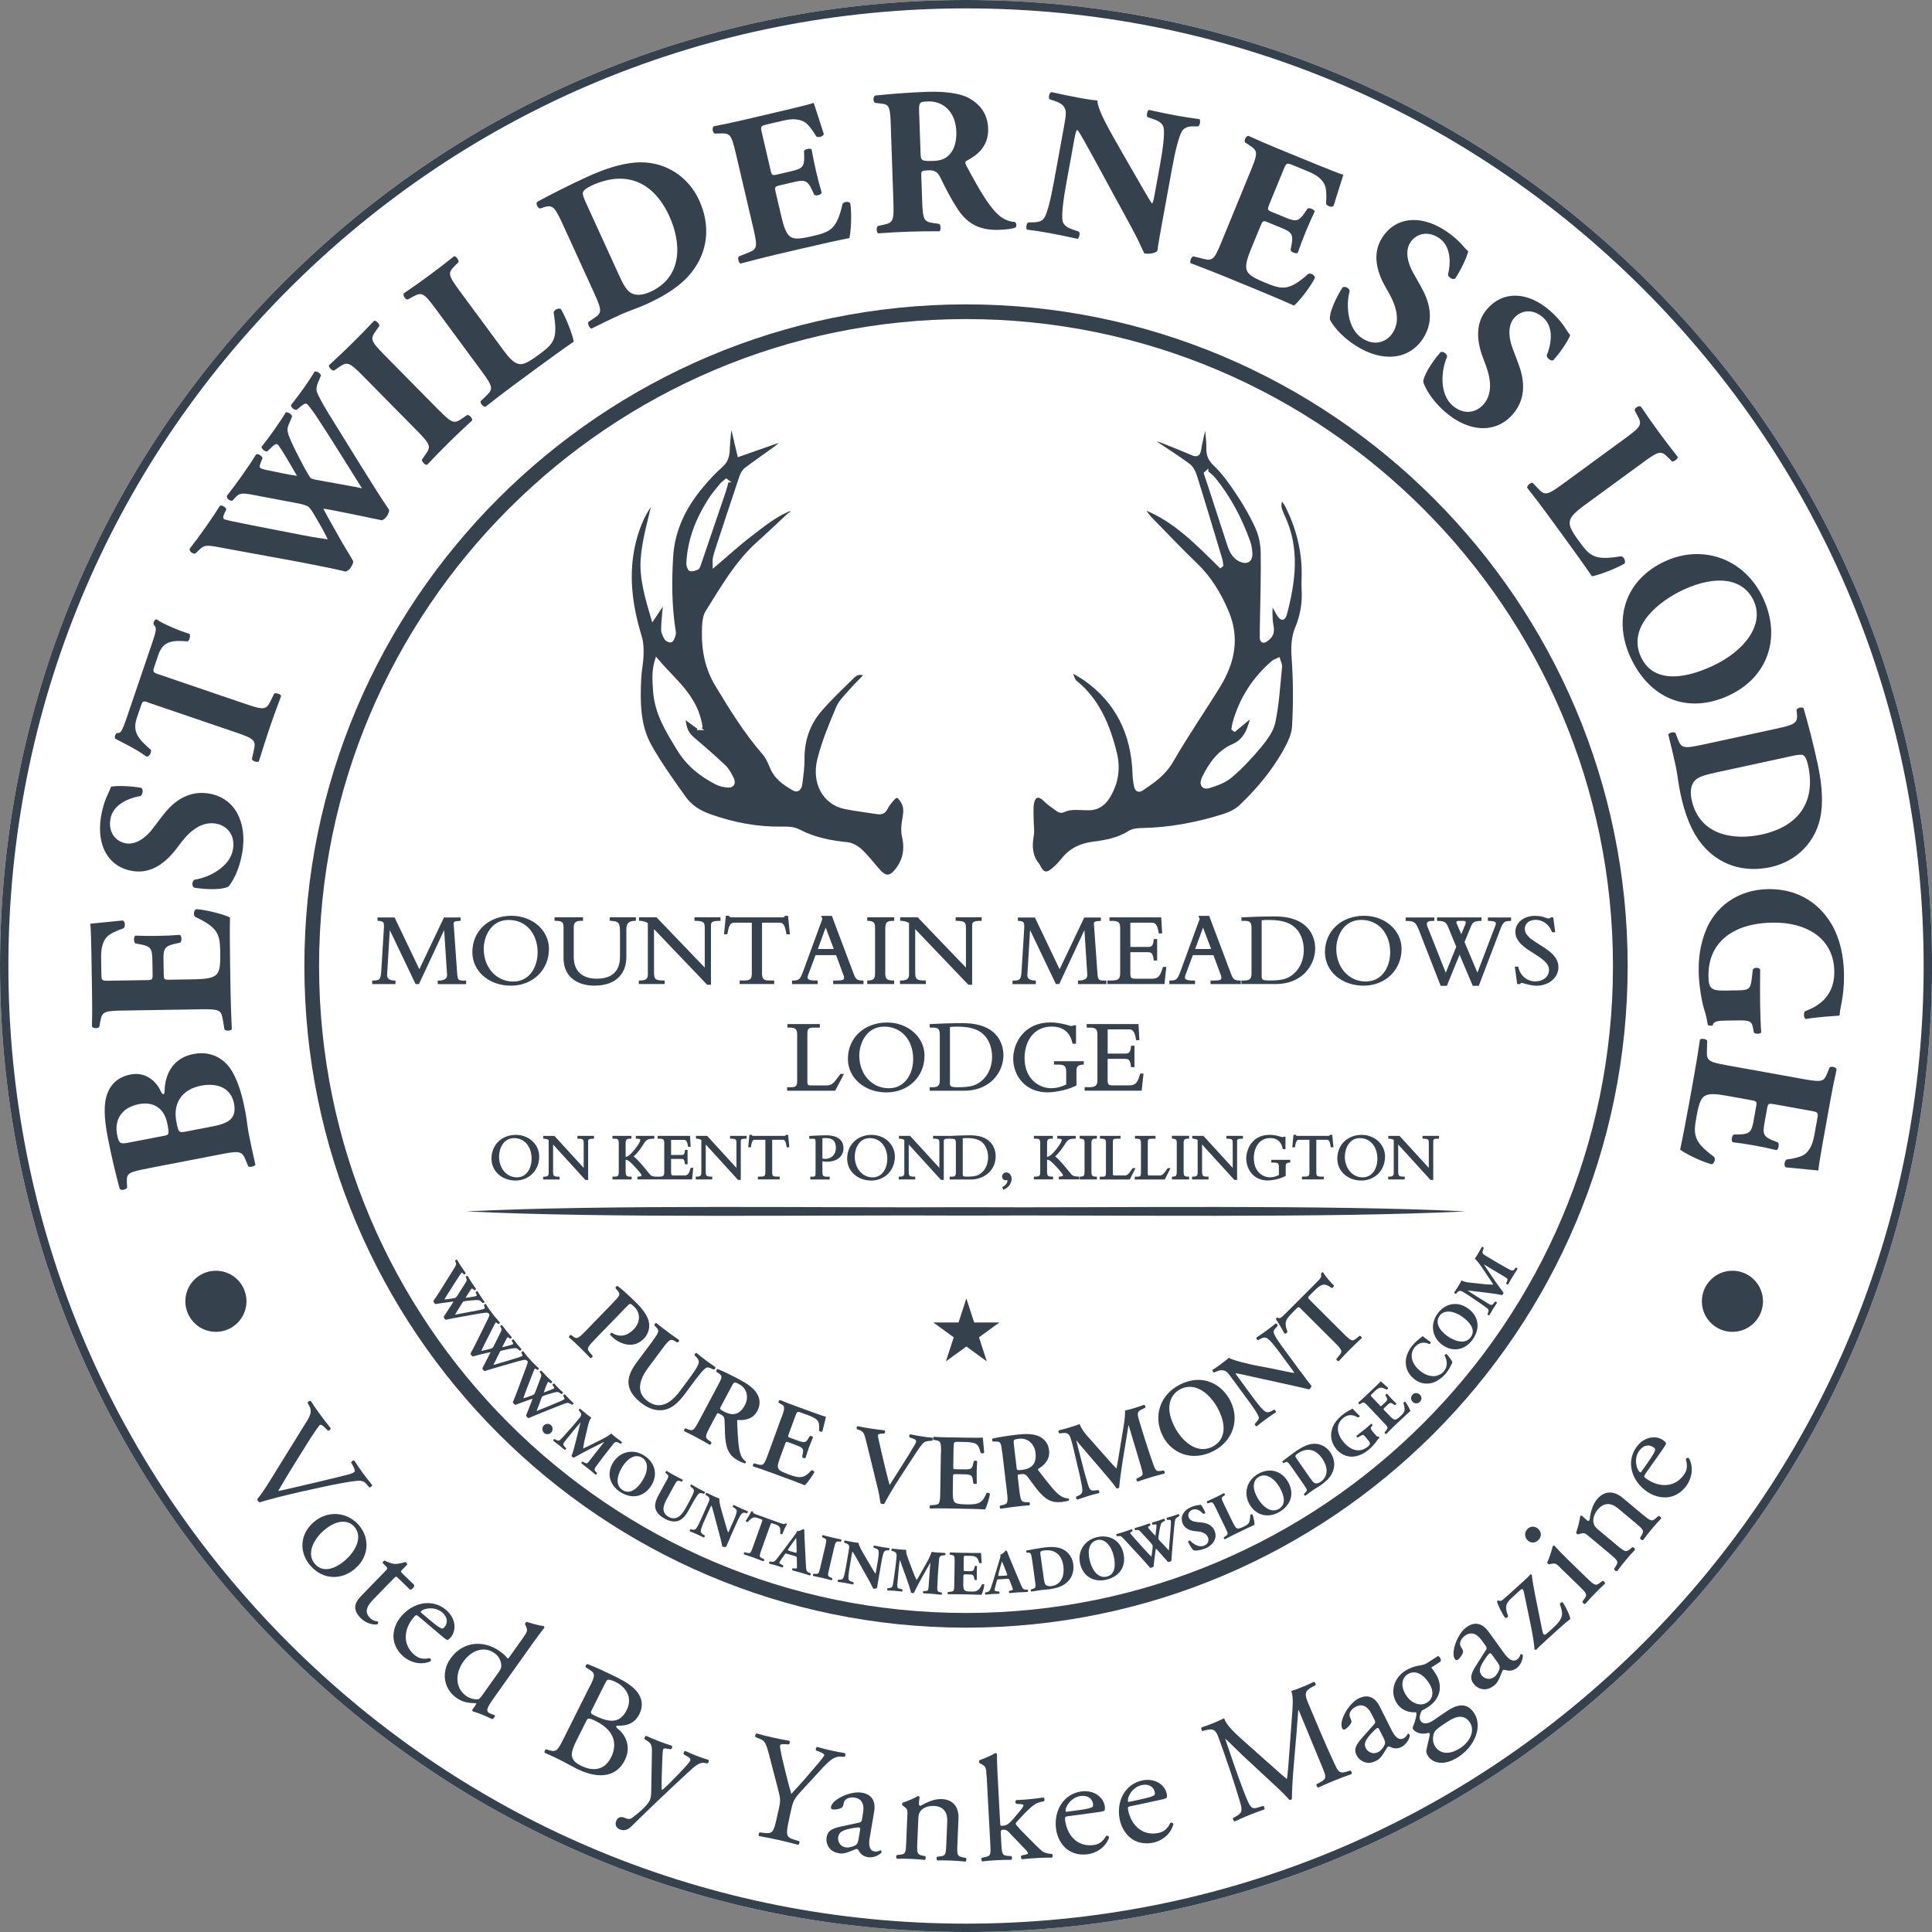 <svg xmlns="http://www.w3.org/2000/svg" id="Layer_2" data-name="Layer 2" viewBox="0 0 460.31 460.31"><rect x="0" y="0" width="460.31" height="460.31" fill="#808080" stroke="none"/><defs><style>      .cls-1 {        fill-rule: evenodd;        stroke: #fff;        stroke-miterlimit: 10;        stroke-width: .72px;      }      .cls-1, .cls-2 {        fill: #36414e;      }      .cls-3 {        fill: #fff;      }    </style></defs><g id="Layer_2-2" data-name="Layer 2"><path class="cls-3" d="M230.16,460.31c-61.48,0-119.27-23.94-162.75-67.41C23.94,349.43,0,291.63,0,230.16S23.94,110.88,67.41,67.41C110.88,23.94,168.68,0,230.16,0s119.27,23.94,162.75,67.41c43.47,43.47,67.41,101.27,67.41,162.75s-23.94,119.27-67.41,162.75c-43.47,43.47-101.27,67.41-162.75,67.41Z"></path><g><path class="cls-1" d="M174.42,101.54c.54,2.29,1.07,4.58,1.62,6.92,3.36-1.18,6.56-2.29,9.75-3.42.08.17.15.34.23.51-.44.39-.85.81-1.31,1.15-2.33,1.68-4.69,3.3-6.99,5.03-.53.41-.97,1.16-1.21,1.87-1.87,5.52-3.68,11.07-5.5,16.61-.3.92-.62,1.83-.81,2.78-.12.58-.02,1.21-.02,1.75,3.08-2.61,5.91-5.22,8.92-7.5,2.95-2.24,5.86-4.64,9.26-5.91.15.23.3.47.45.7-.33.23-.7.42-1,.69-2.42,2.24-4.81,4.54-7.26,6.73-5.03,4.49-8.48,10.52-12.12,16.33-.76,1.21-.81,3.14-.84,4.75-.09,4.57.83,8.86,3.16,12.71,3.44,5.68,6.91,11.32,11.21,16.24.74.86,1.29,2,1.73,3.12,1.08,2.75,3.19,4.14,5.37,5.4,1.1.63,1.63-.28,1.76-1.35.24-1.93.52-3.89.5-5.84-.03-4.48,1.35-8.34,4.01-11.47,2.44-2.87,5.18-5.42,7.84-8.04.73-.72,1.65-1.26,3.08-.51-1.29,1.34-2.48,2.46-3.56,3.71-1.12,1.31-2.48,2.54-3.15,4.13-1.68,3.97-3.36,8.01-4.43,12.22-1.46,5.74,1.33,10.57,6.22,11.55,2.57.52,5.16.83,7.75,1.23.87.14,1.58-.09,2.06-1.05.33-.66.79-1.26,1.26-1.81,1.21-1.45,1.57-1.37,2.57.22.93,1.49.57,2.99.3,4.59-.2,1.21-.29,2.55-.01,3.71.76,3.2.11,5.92-1.83,8.23-1.42,1.69-2.57,1.6-4.05-.07-1.42-1.59-2.72-3.33-4.25-4.77-.89-.82-2.1-1.55-3.21-1.66-4.04-.39-7.94-1.16-11.67-3.11-1.1-.57-2.47-.64-3.72-.61-5.94.12-11.69-.94-17.35-2.96-2.41-.86-4.57-2.12-6.13-4.32-2.83-4-5.73-8-8.15-12.31-2.75-4.88-2.76-10.57-2.48-16.18.09-1.79.49-3.57.55-5.36.04-1.45.02-3.01-.39-4.36-2.33-7.61-3.38-15.27-1.31-23.18.93-3.53,2.35-6.78,4.51-9.39-.96,4.57-2.42,9.15-2.77,13.85-.36,4.79,1.1,9.51,2.52,14.38.93-1.39,1.71-2.56,2.48-3.72.11.02.22.05.34.08-.18,2.04-.44,4.08-.48,6.12-.01.74.39,1.58.8,2.22.23.35,1.02.67,1.25.49.38-.3.58-.98.73-1.55.09-.37-.03-.81-.09-1.22-.87-5.67-.88-11.38-.55-17.09.39-6.79,3.26-12.22,7.26-17,1.43-1.71,2.95-3.35,4.59-4.79,1.13-.99,1.56-2.16,1.63-3.67.06-1.34.18-2.67.3-4,.05-.59.18-1.17.27-1.76.11-.01.23-.03.35-.05ZM166.69,173.59c.11-.15.22-.3.33-.45-1.1-7.31-6.44-10.98-10.59-15.98-.84,2.59-.64,4.99-.48,7.38.36,5.47,3.05,9.65,5.66,13.95,2.31,3.8,5.46,6.24,9.05,8.08.88.45,1.91.66,2.88.72,1.01.07,1.45-.73.97-1.73-.51-1.07-1.11-2.19-1.91-2.95-2.5-2.36-5.08-4.61-7.69-6.83-1.48-1.26-1.83-2.93-1.98-4.95,1.39,1.02,2.58,1.89,3.77,2.76ZM173.26,114.61c-.08-.06-.15-.12-.23-.18-.42.36-.89.66-1.25,1.1-.95,1.17-1.93,2.32-2.75,3.61-2.88,4.53-4.9,9.48-5.15,15.17-.02.48.31,1.35.59,1.42.53.13,1.16-.13,1.7-.37.23-.1.36-.57.48-.9,1.98-5.8,3.97-11.6,5.93-17.41.27-.79.45-1.62.67-2.44Z"></path><path class="cls-1" d="M272.78,121.14c7.03,2.76,12.45,8.36,17.97,13.8.11-.1.23-.19.34-.28-.07-.46-.09-.94-.22-1.37-2-6.66-3.99-13.33-6.07-19.96-.29-.94-.85-1.97-1.55-2.5-2.34-1.76-4.8-3.29-7.2-4.92-.41-.28-.84-.54-1.26-.81.03-.13.06-.26.09-.39.57.12,1.17.15,1.71.37,2.52.99,5.04,1.99,7.53,3.06,1.08.47,1.53.17,1.73-1.15.25-1.65.69-3.25,1.05-4.87.19.01.38.03.57.04.12,1.54.34,3.08.31,4.62-.03,1.7.42,2.72,1.67,3.91,2.12,2.02,3.9,4.57,5.57,7.1,1.68,2.54,3.24,5.24,4.5,8.08.77,1.72,1.17,3.82,1.21,5.77.09,5.29-.09,10.59-.17,15.88-.02,1.44-.07,2.88-.05,4.32,0,.97.49,1.17,1.16.69,1.05-.74,1.74-1.57,1.42-3.27-.35-1.83-.32-3.76-.17-5.78.54.97,1.05,1.96,1.62,2.91.76,1.24,1.38,1.24,1.75-.17,2.03-7.76,3.06-15.51-.48-23.12-1.03-2.22-1.07-2.69-.48-4.37.48.7.94,1.22,1.24,1.83,2.65,5.35,4.14,11.05,3.9,17.26-.03.82-.05,1.65,0,2.47.22,3.26-.3,6.33-1.53,9.29-.93,2.26-1.03,4.59-.84,7.18.39,5.42.41,10.91.1,16.34-.13,2.16-1.3,4.38-2.39,6.28-2.8,4.85-6.34,8.99-10.24,12.71-1.19,1.14-2.84,1.84-4.37,2.31-6.26,1.93-12.62,3.13-19.13,3.24-1.02.02-2.17.12-3.02.66-2.73,1.73-5.71,2.22-8.72,2.61-2.84.38-5.32,1.51-7.26,4.02-.69.88-1.49,1.66-2.33,2.35-1.41,1.16-2.32.9-3.16-.77-.09-.18-.17-.37-.29-.52-1.66-2-1.81-4.32-1.34-6.9.21-1.17-.03-2.43-.03-3.66,0-1.42-.16-2.91.13-4.25.39-1.77,1.56-1.88,2.77-.69,1,.98,2.15,1.77,3.28,2.57.31.22.85.33,1.17.17,2.05-1.02,4.2-.47,6.29-.54,2-.06,3.46-1.03,4.56-2.84,1.94-3.18,2.55-6.66,1.63-10.42-1.66-6.74-4.26-12.79-9.49-16.96-.5-.39-.66-1.31-.99-1.98.14-.13.29-.26.43-.38.99.6,2.01,1.13,2.95,1.8,7.33,5.22,11.25,12.71,11.55,22.6.03.97.16,1.95.38,2.89.19.84.74,1.14,1.47.65,2.7-1.83,5.32-3.55,7.18-6.78,3.5-6.11,7.5-11.84,11.17-17.83,3.35-5.47,4.71-11.32,1.98-17.72-1.81-4.26-4.12-8.06-7.34-11.15-3.72-3.58-7.31-7.36-10.94-11.09-.57-.6-1.04-1.34-1.55-2.02.08-.1.16-.21.24-.3ZM298.39,170.43c-.74,3.25-1.7,5.97-4.65,7.22-3.25,1.39-5.37,4.28-7,7.63-.76,1.56-.15,2.59,1.33,2.14,1.79-.56,3.71-1.22,5.17-2.46,2.52-2.14,4.85-4.63,7.01-7.24,1.36-1.65,2.84-3.63,3.27-5.72.89-4.28,1.14-8.73,1.58-13.11.06-.58-.3-1.22-.47-1.83-.48.23-1.03.38-1.43.73-4.35,3.78-7.54,8.53-9.2,14.53-.12.44-.15.9-.23,1.35.13.1.26.2.39.29,1.35-1.13,2.71-2.27,4.22-3.53ZM287.53,112.45c-.12.11-.23.22-.35.33.35,1.04.7,2.07,1.04,3.11,1.52,4.67,3.05,9.34,4.56,14.01.57,1.77,1.46,3.19,3.14,3.74,1.33.43,2.19-.25,2.11-1.81-.05-.96-.22-1.96-.54-2.85-1.96-5.46-4.62-10.45-8.14-14.8-.52-.66-1.21-1.15-1.82-1.72Z"></path></g><g><path class="cls-2" d="M108.89,231.48l-.8-11.3c-.04-.62.14-.67,1.43-.78l.22-.02v-.79h-3.96l-5.87,12.33-5.9-12.33h-4.06v.8h.17c1.4.1,1.43.41,1.33,2.02l-.6,9.71c-.12,2.24-.33,2.5-1.99,2.5h-.18v.84h5.55v-.83h-.17c-.81-.04-1.29-.19-1.57-.49-.2-.22-.28-.52-.26-.92l.64-10.62,6.1,12.76.05.1h.8l6-12.85.69,10.56c.03.4-.06.71-.27.94-.32.34-.91.52-1.77.52h-.18v.84h6.77v-.84h-.18c-1.78,0-1.85,0-1.99-2.13Z"></path><path class="cls-2" d="M130.79,226.08c0-4.42-3.93-7.89-8.94-7.89-5.4,0-9.31,3.64-9.31,8.66,0,4.56,3.95,7.99,9.19,7.99s9.06-3.77,9.06-8.76ZM122.26,233.86c-3.99,0-7.01-3.34-7.01-7.78,0-2.77,1.59-6.9,5.96-6.9,4.05,0,6.88,3.18,6.88,7.73,0,3.35-1.83,6.95-5.83,6.95Z"></path><path class="cls-2" d="M149.23,228.25v-6.74c0-1.54.55-2.09,2.09-2.11h.18v-.84h-6.22v.83h.17c1.98.1,2.27.46,2.27,2.75v5.81c0,4.32-3,5.23-5.51,5.23-3.55,0-5.51-1.85-5.51-5.21v-6.93c0-1.26.42-1.64,1.79-1.64h.41v-.84h-6.78v.83h.18c1.69.03,1.97.27,1.97,1.69v7.28c0,3.99,2.83,6.47,7.39,6.47,5.58,0,7.56-3.41,7.56-6.59Z"></path><path class="cls-2" d="M158.34,233.61h-.18c-2.01,0-2.34-.28-2.34-1.99v-10.25l12.61,13.19.05.06h.91v-14.1c0-.78.2-1.12,2.09-1.12h.18v-.84h-6.2v.83h.18c1.95.06,2.27.29,2.27,1.67v9.48l-11.49-11.98h-4.17v.83h.18c.79.03,1.38.2,1.92.55v12.18c0,.94-.3,1.49-1.86,1.49h-.28v.84h6.15v-.84Z"></path><path class="cls-2" d="M173.32,222.45c.38-2.24.82-2.62,1.64-2.62h4.16v12.14c0,1.27-.4,1.64-1.79,1.64h-1.1v.84h8.22v-.84h-1.1c-1.39,0-1.79-.37-1.79-1.64v-12.14h4.16c.83,0,1.26.38,1.64,2.62l.03.15h.8l-.43-4.4h-.79l-.02.15c-.03.2-.43.22-.6.22h-12c-.16,0-.32-.02-.44-.07-.12-.04-.14-.11-.15-.16l-.03-.15h-.79l-.44,4.4h.8l.03-.15Z"></path><path class="cls-2" d="M194.83,233.61h-.58c-1.62,0-1.84-.38-1.84-.74,0-.24.19-.74.35-1.15.05-.13.1-.25.13-.35l1.41-3.8h4.91l1.63,4.43.02.06c.1.24.24.56.24.89,0,.47-.25.67-1.76.67h-.83v.84h7.22v-.84h-.18c-1.18,0-1.63-.2-2.1-1.45l-5.26-13.96h-2.56l.3.73-4.52,12.33c-.78,2.13-1,2.33-2.53,2.35h-.18v.84h6.12v-.84ZM194.86,226.1l1.86-5.11,1.93,5.11h-3.8Z"></path><path class="cls-2" d="M213.04,233.61h-.18c-1.66,0-1.94-.45-1.94-1.79v-10.58c0-1.57.48-1.84,1.94-1.84h.18v-.84h-6.42v.83h.17c1.35.08,1.7.42,1.7,1.63v10.63c0,1.59-.27,1.9-1.7,1.96h-.17v.84h6.42v-.84Z"></path><path class="cls-2" d="M220.57,233.61h-.18c-2.01,0-2.34-.28-2.34-1.99v-10.25l12.61,13.19.05.06h.91v-14.1c0-.78.2-1.12,2.09-1.12h.18v-.84h-6.2v.83h.18c1.95.06,2.27.29,2.27,1.67v9.48l-11.49-11.98h-4.17v.83h.18c.79.03,1.39.2,1.92.55v12.18c0,.94-.3,1.49-1.87,1.49h-.28v.84h6.15v-.84Z"></path><path class="cls-2" d="M246.77,233.62h-.17c-.81-.04-1.3-.19-1.57-.49-.2-.22-.28-.52-.25-.92l.64-10.62,6.1,12.76.05.1h.8l6-12.85.68,10.56c.03.4-.06.71-.27.94-.32.34-.91.52-1.76.52h-.18v.84h6.77v-.84h-.18c-1.78,0-1.85,0-1.99-2.13l-.8-11.3c-.04-.62.15-.67,1.43-.78l.22-.02v-.79h-3.96l-5.87,12.33-5.89-12.33h-4.06v.8h.17c1.4.1,1.42.41,1.33,2.02l-.6,9.71c-.13,2.24-.33,2.5-1.99,2.5h-.18v.84h5.55v-.83Z"></path><path class="cls-2" d="M277.87,230.37h-.79l-.04.13c-.64,2.18-1.14,2.69-2.72,2.69h-3.84c-.86,0-1.17-.18-1.17-1.19v-5.13h4.04c.89,0,1.32.08,1.52,1.81l.02.16h.81v-5.1h-.82v.17c-.14,1.44-.54,1.7-1.28,1.7h-4.29v-5.78h5.09c.66,0,1.32.19,1.67,2.42l.02.15h.8l-.22-3.83h-12.33v.84h.73c1.54,0,1.82.48,1.82,1.81v10.53c0,1.42-.3,1.86-2.16,1.86h-.88v.84h13.59l.44-4.08Z"></path><path class="cls-2" d="M284.73,233.61h-.58c-1.61,0-1.84-.36-1.84-.74,0-.25.22-.81.38-1.22l1.51-4.08h4.91l1.63,4.43.03.07c.1.23.23.55.23.88,0,.47-.25.67-1.76.67h-.83v.84h7.22v-.84h-.18c-1.19,0-1.63-.2-2.1-1.45l-5.26-13.96h-2.56l.3.73-4.52,12.33c-.78,2.13-1,2.33-2.53,2.35h-.18v.84h6.12v-.84ZM284.76,226.1l1.87-5.11,1.93,5.11h-3.8Z"></path><path class="cls-2" d="M311.05,231.66c1.46-1.54,2.3-3.61,2.3-5.68,0-1.79-.7-7.64-9.68-7.64-1.37,0-2.9.03-4.2.07-1.37.05-2.6.1-3.52.15h-.17v.84h.68c1.4,0,1.72.34,1.72,1.84v10.73c0,1.24-.44,1.64-1.79,1.64h-.61v.84h8.17c3.69,0,5.9-1.51,7.11-2.78ZM310.64,226.38c0,2.43-1.04,4.31-2.02,5.26-1.52,1.53-2.9,1.97-6.16,1.97-1.86,0-1.86-.28-1.86-1.19v-13.16c.34-.03.96-.08,1.81-.08,3.87,0,5.44,1.12,6.29,1.97,1.69,1.69,1.94,4.01,1.94,5.24Z"></path><path class="cls-2" d="M333.93,226.08c0-4.42-3.93-7.89-8.94-7.89-5.4,0-9.31,3.64-9.31,8.66,0,4.56,3.95,7.99,9.19,7.99s9.06-3.77,9.06-8.76ZM331.22,226.9c0,3.35-1.83,6.95-5.84,6.95s-7-3.34-7-7.78c0-2.77,1.59-6.9,5.96-6.9,4.05,0,6.88,3.18,6.88,7.73Z"></path><path class="cls-2" d="M354.5,219.4h.18c.99.03,1.51.15,1.66.39.1.15.07.4-.08.8l-4.26,11.16-3.07-7.3,1.57-3.82c.35-.84.77-1.21,2.3-1.21h.18v-.84h-10.59v.84h.18c1.29,0,1.95.19,2.4,1.31l1.99,4.85-2.5,6.18-4.37-11.01c-.17-.43-.19-.76-.05-.97.16-.23.53-.35,1.08-.35h.61v-.84h-6.82v.84h.33c1.55,0,2.07.26,2.78,2.06l5.23,13.39h1.47l3.03-7.42,3.14,7.42h1.44l5.06-13.29c.73-1.91,1-2.16,2.45-2.16h.18v-.84h-5.52v.83ZM347.03,219.57c.07-.11.28-.17.59-.17h1.05c.18,0,.42.03.51.17.09.13.06.35-.06.66l-.96,2.35-1.08-2.5c-.07-.16-.14-.37-.06-.49Z"></path><path class="cls-2" d="M366.82,225.07c-1.81-1.13-3.53-2.2-3.53-3.75,0-1.29,1.05-2.16,2.61-2.16,1.67,0,3.18,1.11,3.85,2.83l.04.12h.75l-.47-3.53h-.65l-.05.07c-.12.16-.17.18-.3.18-.31,0-.57-.09-.89-.2-.53-.19-1.2-.42-2.51-.42-2.63,0-4.62,1.63-4.62,3.8,0,2.39,2.23,3.79,4.38,5.15,1.86,1.18,3.63,2.29,3.63,3.9,0,1.82-1.64,2.77-3.26,2.77-1.97,0-3.56-1.33-4.04-3.38l-.03-.14h-.82l.57,4.15h.68l.05-.08c.04-.06.15-.19.35-.19.09,0,.39.08.71.17.73.2,1.82.5,2.76.5,3,0,5.27-1.91,5.27-4.45s-2.38-4.02-4.48-5.33Z"></path><path class="cls-2" d="M200.19,255.94c-1.59,2.2-1.98,2.67-3.34,2.67h-3.67c-.63,0-.82-.17-.82-.74v-11.5c0-1.42.31-1.54,1.87-1.54h1.1v-.84h-7.72v.84h.53c1.53,0,1.79.52,1.79,1.69v11.05c0,1.14-.31,1.47-1.39,1.47h-1v.83h11.44l2.11-4h-.84l-.05.07Z"></path><path class="cls-2" d="M202.02,252.28c0,4.55,3.95,7.99,9.19,7.99s9.06-3.77,9.06-8.76c0-4.42-3.93-7.89-8.94-7.89-5.39,0-9.31,3.64-9.31,8.66ZM204.73,251.5c0-2.77,1.59-6.9,5.96-6.9,4.05,0,6.88,3.18,6.88,7.73,0,3.35-1.82,6.95-5.83,6.95s-7.01-3.34-7.01-7.78Z"></path><path class="cls-2" d="M225.2,243.84c-1.38.05-2.6.1-3.52.15h-.17v.84h.68c1.4,0,1.72.34,1.72,1.84v10.73c0,1.24-.43,1.64-1.79,1.64h-.61v.83h8.16c3.69,0,5.91-1.51,7.11-2.78,1.46-1.54,2.3-3.61,2.3-5.68,0-1.79-.7-7.64-9.68-7.64-1.37,0-2.9.03-4.2.07ZM226.33,257.84v-13.16c.34-.03.96-.08,1.82-.08,3.87,0,5.44,1.12,6.28,1.97,1.69,1.69,1.94,4.01,1.94,5.24,0,2.43-1.04,4.31-2.02,5.26-1.52,1.53-2.91,1.97-6.16,1.97-1.87,0-1.87-.28-1.87-1.19Z"></path><path class="cls-2" d="M256.37,258.67l.1-.05v-3.58c0-.96.41-1.33,1.58-1.39h.17v-.81h-7.1v.81h1.1c1.39,0,1.81.4,1.81,1.71v3.03c-1.21.59-2.4.88-3.64.88-2.53,0-6.28-1.92-6.28-7.2,0-3.72,2-7.48,6.46-7.48,2.71,0,4.37,1.33,4.94,3.95l.03.14h.83v-4.4h-.6l-.05.04c-.11.09-.26.13-.46.13-.14,0-.42-.08-.78-.18-.87-.25-2.31-.66-4.19-.66-6.52,0-8.89,5.15-8.89,8.61,0,3.99,2.81,8.04,8.19,8.04,1.02,0,4.24-.29,6.76-1.59Z"></path><path class="cls-2" d="M259.3,259.03h-.88v.83h13.59l.44-4.08h-.78l-.04.13c-.63,2.19-1.14,2.69-2.72,2.69h-3.84c-.86,0-1.17-.18-1.17-1.19v-5.13h4.04c.88,0,1.32.08,1.51,1.81l.02.16h.82v-5.1h-.82v.17c-.13,1.43-.55,1.7-1.28,1.7h-4.28v-5.77h5.08c.66,0,1.33.19,1.67,2.42l.02.15h.79l-.22-3.83h-12.33v.84h.73c1.54,0,1.82.48,1.82,1.81v10.53c0,1.42-.3,1.87-2.17,1.87Z"></path><path class="cls-2" d="M122.9,270.39c-3.36,0-5.8,2.38-5.8,5.66,0,2.98,2.46,5.22,5.72,5.22s5.65-2.46,5.65-5.72c0-2.89-2.45-5.16-5.57-5.16ZM126.66,276.08c0,2.13-1.1,4.43-3.52,4.43s-4.24-2.13-4.24-4.96c0-1.77.96-4.39,3.6-4.39,2.45,0,4.16,2.02,4.16,4.92Z"></path><path class="cls-2" d="M137.56,271.29h.18c1.21.03,1.33.21,1.33,1.02v5.95l-6.97-7.62h-2.67v.66h.18c.46.02.81.12,1.12.32v7.83c0,.58-.17.9-1.08.9h-.24v.67h3.92v-.67h-.18c-1.26,0-1.37-.2-1.37-1.22v-6.44l7.69,8.44h.66v-9.17c0-.44.05-.66,1.21-.66h.18v-.67h-3.95v.66Z"></path><path class="cls-2" d="M164.51,278.38c-.38,1.39-.67,1.69-1.61,1.69h-2.36c-.46,0-.65-.06-.65-.7v-3.25h2.41c.5,0,.74,0,.87,1.11l.02.16h.63v-3.42h-.63v.17c-.1.97-.37,1.04-.73,1.04h-2.57v-3.6h3.06c.39,0,.75.12.96,1.5l.02.15h.62l-.14-2.6h-7.72v.67h.52c.89,0,1.05.28,1.05,1.11v6.8c0,.84-.1,1.14-1.26,1.14h-.46c-1.04,0-1.37-.2-1.57-.41-.18-.18-.4-.47-.69-.82-.53-.66-1.25-1.57-2.3-2.66-.48-.5-.77-.78-1.01-.93,1.02-.89,1.77-2.05,2.28-2.83.24-.37.43-.66.56-.8.43-.45.87-.59,1.9-.6h.18v-.67h-4.4v.67h.18c.88,0,.88.15.88.32,0,.43-.86,1.81-2.08,3.1-.54.57-.95.84-1.41.94v-3.27c0-.86.23-1.09,1.05-1.09h.32v-.67h-4.51v.67h.46c.74,0,1.04.14,1.04.98v7.07c0,.7-.14.99-1.04.99h-.46v.67h4.57v-.67h-.38c-.84,0-1.05-.23-1.05-1.16v-2.85c.48,0,.84.23,1.96,1.41.79.83,1.84,1.97,1.84,2.32,0,.08,0,.25-.82.27h-.18v.67h13.03l.28-2.76h-.62l-.04.13Z"></path><path class="cls-2" d="M173.95,271.29h.18c1.22.03,1.33.21,1.33,1.02v5.95l-6.92-7.57-.05-.06h-2.67v.66h.17c.46.02.8.12,1.11.32v7.83c0,.58-.17.9-1.08.9h-.24v.67h3.92v-.67h-.18c-1.26,0-1.37-.2-1.37-1.22v-6.44l7.69,8.44h.66v-9.17c0-.44.05-.66,1.21-.66h.18v-.67h-3.95v.66Z"></path><path class="cls-2" d="M187.19,270.39l-.02.15c-.01.07-.17.09-.3.09h-7.38c-.09,0-.18-.01-.25-.04-.04-.02-.05-.03-.05-.06l-.03-.15h-.61l-.28,2.97h.63l.02-.15c.24-1.52.53-1.64.94-1.64h2.49v7.78c0,.79-.21.99-1.03.99h-.75v.67h5.2v-.67h-.75c-.82,0-1.04-.2-1.04-.99v-7.78h2.49c.41,0,.7.11.94,1.64l.02.15h.63l-.28-2.97h-.61Z"></path><path class="cls-2" d="M196.84,270.49c-.44,0-1.19.02-1.91.05-.38.02-.76.04-1.1.06-.33.02-.62.03-.84.04h-.17v.67h.95c.37,0,.54.1.54.67v7.62c0,.64-.13.75-.85.75h-.39v.67h4.61v-.67h-.69c-.83,0-1.05-.22-1.05-1.06v-2.6c.36.06.7.09,1.13.09,2.37,0,3.9-1.28,3.9-3.26,0-.91-.4-3.03-4.13-3.03ZM195.94,271.19c.3-.04.58-.04.88-.04,1.57,0,2.34.76,2.34,2.32s-1.03,2.64-2.57,2.64c-.22,0-.47-.05-.65-.09v-4.82Z"></path><path class="cls-2" d="M207.64,270.39c-3.36,0-5.8,2.38-5.8,5.66,0,2.98,2.46,5.22,5.72,5.22s5.65-2.46,5.65-5.72c0-2.89-2.45-5.16-5.57-5.16ZM203.65,275.55c0-1.77.96-4.39,3.59-4.39,2.45,0,4.17,2.02,4.17,4.92,0,2.13-1.1,4.43-3.52,4.43s-4.24-2.13-4.24-4.96Z"></path><path class="cls-2" d="M222.31,271.29h.18c1.21.03,1.32.21,1.32,1.02v5.95l-6.92-7.57-.05-.06h-2.67v.66h.18c.46.02.81.12,1.11.32v7.83c0,.58-.17.9-1.08.9h-.24v.67h3.92v-.67h-.18c-1.19,0-1.37-.16-1.37-1.22v-6.44l7.69,8.44h.66v-9.17c0-.44.05-.66,1.22-.66h.18v-.67h-3.95v.66Z"></path><path class="cls-2" d="M231.2,270.49c-.81,0-1.76.02-2.59.05-.85.03-1.6.06-2.17.1h-.17v.67h.49c.77,0,.98.14.98,1.13v6.92c0,.77-.23.99-1.03.99h-.45v.67h5.1c2.84,0,5.86-1.94,5.86-5.53,0-1.17-.43-5-6.03-5ZM229.38,279.64v-8.44c.22-.02.57-.05,1.04-.05,2.35,0,3.31.71,3.82,1.25,1.03,1.08,1.18,2.55,1.18,3.34,0,1.55-.63,2.75-1.23,3.35-.92.97-1.76,1.25-3.74,1.25-1.08,0-1.08-.12-1.08-.71Z"></path><path class="cls-2" d="M239.76,279.33c-.56,0-1.01.44-1.01.97s.38.9.87.9c.1,0,.16-.01.23-.03.02,0,.04,0,.07,0,.02,0,.05,0,.08,0,0,0,.03.05.03.16,0,.51-.39,1.03-1.1,1.45l-.13.08.23.61.17-.07c1.07-.43,1.82-1.47,1.82-2.54,0-.87-.54-1.52-1.26-1.52Z"></path><path class="cls-2" d="M255.38,279.93c-.17-.18-.39-.46-.68-.81-.53-.66-1.25-1.57-2.3-2.67-.48-.5-.77-.78-1.01-.93,1.02-.89,1.77-2.05,2.28-2.83.24-.37.43-.65.56-.8.43-.45.87-.59,1.9-.6h.18v-.67h-4.4v.67h.18c.87,0,.87.15.87.32,0,.43-.85,1.81-2.08,3.1-.55.57-.95.84-1.41.94v-3.27c0-.86.23-1.09,1.05-1.09h.32v-.67h-4.51v.67h.46c.74,0,1.05.14,1.05.98v7.07c0,.7-.15.99-1.05.99h-.46v.67h4.57v-.67h-.38c-.84,0-1.05-.23-1.05-1.16v-2.85c.48,0,.84.23,1.96,1.41.79.83,1.84,1.97,1.84,2.32,0,.08,0,.25-.82.27h-.18v.67h4.86v-.67h-.18c-1.03,0-1.37-.2-1.57-.41Z"></path><path class="cls-2" d="M257.25,271.29h.17c.8.06.98.24.98.99v6.86c0,.99-.14,1.16-.98,1.2h-.17v.67h4.09v-.67h-.18c-.97,0-1.12-.26-1.12-1.09v-6.83c0-.98.25-1.13,1.12-1.13h.18v-.67h-4.09v.66Z"></path><path class="cls-2" d="M269.87,278.3l-.05.08c-.96,1.4-1.19,1.69-2,1.69h-2.25c-.35,0-.43-.09-.43-.41v-7.43c0-.87.15-.93,1.08-.93h.75v-.67h-4.89v.67h.39c.89,0,1.03.3,1.03,1.03v7.14c0,.75-.21.88-.79.88h-.69v.67h7.16l1.36-2.71h-.66Z"></path><path class="cls-2" d="M278.16,278.38c-.96,1.4-1.2,1.69-2,1.69h-2.26c-.35,0-.43-.08-.43-.41v-7.43c0-.87.15-.93,1.08-.93h.75v-.67h-4.89v.67h.39c.89,0,1.04.3,1.04,1.03v7.14c0,.75-.21.88-.79.88h-.69v.67h7.16l1.36-2.71h-.66l-.05.08Z"></path><path class="cls-2" d="M279.22,271.29h.17c.79.06.98.25.98.99v6.86c0,.99-.14,1.16-.98,1.2h-.17v.67h4.09v-.67h-.18c-.97,0-1.12-.25-1.12-1.09v-6.83c0-.98.25-1.13,1.12-1.13h.18v-.67h-4.09v.66Z"></path><path class="cls-2" d="M292.19,271.29h.18c1.22.03,1.33.21,1.33,1.02v5.95l-6.92-7.57-.05-.06h-2.67v.66h.18c.46.02.81.12,1.11.32v7.83c0,.58-.17.9-1.08.9h-.25v.67h3.93v-.67h-.18c-1.19,0-1.37-.16-1.37-1.22v-6.44l7.69,8.44h.66v-9.17c0-.43.05-.66,1.22-.66h.18v-.67h-3.95v.66Z"></path><path class="cls-2" d="M302.9,277h.75c.82,0,1.05.22,1.05,1.04v1.92c-.72.36-1.44.54-2.17.54-1.53,0-3.8-1.22-3.8-4.59,0-2.37,1.21-4.76,3.9-4.76,1.63,0,2.63.84,2.97,2.5l.03.14h.64v-2.97h-.46l-.05.04c-.06.05-.13.07-.24.07-.07,0-.26-.06-.45-.12-.54-.16-1.43-.43-2.6-.43-4.06,0-5.54,3.36-5.54,5.62,0,2.61,1.75,5.25,5.11,5.25.64,0,2.63-.19,4.2-1.04l.09-.05v-2.35c0-.59.22-.79.91-.83h.17v-.65h-4.51v.65Z"></path><path class="cls-2" d="M316.81,270.39l-.02.15c-.01.07-.17.09-.3.09h-7.38c-.09,0-.18-.01-.25-.04-.04-.02-.05-.04-.05-.06l-.03-.15h-.6l-.28,2.97h.63l.02-.15c.25-1.52.54-1.64.94-1.64h2.49v7.78c0,.79-.21.99-1.03.99h-.75v.67h5.2v-.67h-.75c-.82,0-1.03-.2-1.03-.99v-7.78h2.49c.41,0,.7.11.94,1.64l.02.15h.63l-.28-2.97h-.61Z"></path><path class="cls-2" d="M324.42,270.39c-3.36,0-5.8,2.38-5.8,5.66,0,2.98,2.46,5.22,5.72,5.22s5.65-2.46,5.65-5.72c0-2.89-2.45-5.16-5.57-5.16ZM320.42,275.55c0-1.77.96-4.39,3.59-4.39,2.45,0,4.16,2.02,4.16,4.92,0,2.13-1.1,4.43-3.52,4.43s-4.24-2.13-4.24-4.96Z"></path><path class="cls-2" d="M338.91,271.29h.18c1.22.04,1.33.21,1.33,1.02v5.95l-6.92-7.57-.05-.06h-2.68v.66h.18c.46.02.81.12,1.12.32v7.83c0,.58-.17.9-1.08.9h-.24v.67h3.93v-.67h-.18c-1.19,0-1.37-.16-1.37-1.22v-6.44l7.69,8.44h.66v-9.17c0-.44.05-.66,1.21-.66h.18v-.67h-3.95v.66Z"></path></g><path class="cls-2" d="M230.16,387.8c-86.92,0-157.64-70.72-157.64-157.64S143.23,72.52,230.16,72.52s157.64,70.72,157.64,157.64-70.72,157.64-157.64,157.64ZM230.16,76.02c-84.99,0-154.14,69.15-154.14,154.14s69.15,154.14,154.14,154.14,154.14-69.15,154.14-154.14-69.15-154.14-154.14-154.14Z"></path><g><path class="cls-2" d="M116.65,313.13c-.25-.25-.48-.37-.65-.38-.29,0-.83.04-1.85.22-1.87.34-5.89,1.02-7.93,1.47-.11-.03-.26-.19-.37-.35-.09-.14-.13-.28-.12-.4.21-.33.54-.82.79-1.2l.85-1.31c.29-.44.56-.85.67-1.08-.29.03-.69.07-1.15.14l-1.6.22c-.52.07-.98.17-1.52.24-.1-.02-.26-.17-.38-.36-.09-.14-.11-.25-.12-.4.4-.55,1.2-1.79,1.86-2.83l3.09-4.95c.52-.82.53-.94.35-1.41l-.14-.35c.06-.18.32-.33.47-.24.28.48.61,1.02,1.03,1.66.36.55.69,1.03,1.03,1.5.02.13-.27.39-.42.31l-.19-.2c-.19-.2-.31-.25-.39-.19s-.51.71-1.13,1.67l-1.96,3.06c-.55.86-.78,1.28-.98,1.63.35-.01,1.13-.11,1.71-.21l.47-.08c.26-.04.45-.11.52-.16.08-.05.28-.31.37-.44l1.86-2.94c.44-.7.47-.84.21-1.36l-.07-.13c.02-.19.32-.36.46-.25.33.56.64,1.05,1,1.61.42.64.74,1.11.98,1.42.06.17-.29.38-.41.34l-.19-.18c-.14-.13-.31-.28-.4-.22-.1.07-.21.21-.3.36l-.62.94c-.19.29-.42.67-.57.93l1.11-.17.33-.05c.62-.1,1.09-.19,1.17-.24.09-.06.09-.13.01-.37l-.21-.51c.03-.15.33-.32.46-.25.21.38.5.84.77,1.25.32.49.64.95.88,1.26,0,.14-.28.36-.44.31l-.31-.3c-.37-.37-.42-.46-1.47-.4-.71.04-1.54.13-1.98.18-.3.04-.77.11-.83.15-.04.02-.1.09-.25.31l-.88,1.42c-.48.78-.76,1.22-.89,1.41,1.85-.35,3.9-.7,5.82-1.1.27-.05,1.09-.25,1.23-.34.13-.08.04-.32-.01-.51l-.11-.33c.05-.17.33-.32.46-.25.24.42.56.94.81,1.32.29.44.54.79.79,1.13.01.15-.26.35-.42.33l-.33-.32Z"></path><path class="cls-2" d="M125.73,324.3c-.28-.22-.51-.32-.68-.32-.29.02-.82.13-1.81.41-1.83.53-5.76,1.62-7.74,2.27-.12-.02-.28-.16-.41-.31-.1-.13-.15-.26-.16-.39.18-.35.45-.87.67-1.27l.71-1.39c.24-.47.47-.9.56-1.15-.28.06-.68.14-1.13.25l-1.57.38c-.51.13-.96.27-1.49.4-.11-.01-.27-.15-.41-.32-.1-.13-.14-.24-.16-.39.34-.58,1.01-1.9,1.56-3l2.58-5.23c.43-.87.43-.99.2-1.44l-.18-.34c.04-.19.28-.37.45-.28.33.45.71.95,1.19,1.54.42.51.8.96,1.18,1.38.03.13-.22.41-.39.35l-.21-.18c-.21-.18-.33-.22-.41-.15-.08.07-.43.75-.95,1.78l-1.64,3.24c-.46.91-.64,1.35-.81,1.72.35-.05,1.11-.22,1.68-.38l.46-.12c.25-.07.43-.16.5-.21s.25-.34.33-.48l1.55-3.11c.37-.74.38-.89.07-1.37l-.08-.13c0-.19.29-.39.44-.3.38.52.74.98,1.16,1.5.48.59.85,1.03,1.12,1.32.08.17-.25.41-.37.38l-.21-.16c-.15-.11-.34-.25-.42-.18-.09.08-.18.23-.26.39l-.52,1c-.16.3-.35.71-.48.98l1.09-.28.32-.08c.6-.16,1.07-.3,1.14-.36.08-.07.08-.14-.03-.37l-.26-.49c.02-.15.29-.35.44-.3.25.36.58.79.89,1.17.37.45.73.88,1,1.17.02.14-.24.39-.41.35l-.33-.27c-.4-.33-.47-.41-1.5-.25-.7.11-1.52.29-1.95.38-.29.06-.76.19-.81.23-.03.03-.1.1-.22.33l-.73,1.5c-.4.82-.64,1.29-.74,1.49,1.81-.54,3.81-1.09,5.68-1.69.26-.08,1.06-.36,1.19-.46.12-.09.01-.32-.06-.51l-.14-.31c.03-.18.29-.35.44-.3.28.39.65.88.94,1.23.33.41.62.74.9,1.05.03.15-.22.37-.38.37l-.36-.28Z"></path><path class="cls-2" d="M135.9,334.49c-.3-.19-.54-.27-.71-.25-.29.05-.81.21-1.76.59-1.76.72-5.56,2.19-7.46,3.04-.12-.01-.3-.13-.43-.27-.12-.12-.18-.24-.2-.37.14-.37.36-.91.53-1.33l.57-1.45c.19-.49.37-.94.44-1.2-.28.08-.66.21-1.09.37l-1.52.54c-.5.18-.92.37-1.44.55-.11,0-.29-.12-.44-.28-.12-.12-.16-.22-.2-.37.28-.61.81-1.99,1.25-3.15l2.03-5.47c.34-.91.33-1.03.06-1.45l-.21-.32c.02-.19.24-.39.41-.33.37.41.8.87,1.34,1.41.46.47.89.87,1.31,1.25.04.13-.18.43-.35.39l-.22-.16c-.22-.16-.35-.18-.42-.11-.07.07-.35.79-.77,1.86l-1.3,3.39c-.36.95-.5,1.41-.63,1.79.34-.08,1.08-.34,1.63-.55l.45-.17c.24-.09.41-.2.48-.26.06-.06.21-.36.28-.51l1.23-3.25c.29-.77.29-.92-.07-1.37l-.1-.12c-.02-.19.25-.41.4-.34.43.48.83.9,1.3,1.37.54.54.95.94,1.25,1.19.09.16-.2.43-.33.41l-.22-.14c-.16-.1-.36-.21-.43-.14-.08.08-.16.24-.22.41l-.42,1.05c-.13.32-.28.74-.37,1.03l1.05-.39.31-.12c.58-.22,1.03-.41,1.09-.47.07-.07.06-.15-.06-.36l-.31-.46c0-.15.26-.38.4-.34.29.33.66.72,1,1.07.41.41.81.8,1.11,1.05.03.14-.2.41-.37.39l-.36-.23c-.43-.29-.51-.36-1.52-.1-.69.18-1.49.44-1.9.58-.29.09-.73.26-.79.32-.03.03-.08.11-.18.35l-.58,1.57c-.31.86-.5,1.34-.59,1.56,1.74-.72,3.67-1.47,5.48-2.25.25-.11,1.02-.46,1.14-.58.11-.11-.02-.32-.12-.5l-.17-.3c.01-.18.26-.38.4-.34.32.36.74.81,1.06,1.13.37.37.69.67,1,.95.04.15-.18.39-.34.4l-.39-.25Z"></path><path class="cls-2" d="M129.53,339.66c.47-.52,1.23-.56,1.74-.11.53.48.5,1.26.07,1.74-.46.51-1.18.57-1.72.09-.44-.4-.58-1.17-.09-1.72Z"></path><path class="cls-2" d="M137.89,336.04c-.02-.17.2-.45.36-.38.38.34.88.75,1.45,1.21.39.31.73.58,1.18.88-.58.73-.74,1.77-1.1,3.28l-.54,2.27c-.08.32-.25,1.39-.32,1.82.38-.16.85-.37,1.72-.81l1.63-.81c1.53-.76,2.31-1.15,3.38-1.95.5.48.78.68,1.13.96.39.31.94.73,1.38,1.04.07.17-.1.4-.29.44l-.39-.21c-.55-.3-.89-.35-1.39.28-1.92,2.42-2.91,3.7-4.02,5.24-.41.56-.58.88-.17,1.3l.34.35c.02.17-.2.44-.35.39-.52-.45-1.02-.87-1.59-1.32-.53-.42-1.18-.92-1.76-1.35-.09-.17.11-.45.29-.44l.39.23c.6.36.71.22,1.28-.5l2.4-3.07,1.06-1.34-.02-.02c-2.36,1.19-4.86,2.4-7.21,3.77-.1,0-.21-.03-.3-.11-.11-.08-.22-.21-.25-.31.7-1.82,1.57-5.88,2.13-7.93l-.02-.02c-.65.73-1.08,1.23-1.57,1.83-.62.75-1.56,1.92-2.12,2.62-.47.59-.53.81-.11,1.25l.4.43c.03.16-.21.41-.35.39-.42-.37-.91-.78-1.36-1.14-.38-.3-.83-.64-1.32-.99-.12-.17.13-.47.28-.45l.24.13c.68.37.81.36,1.46-.32.52-.53,1.36-1.52,2.32-2.58.67-.75,1.45-1.68,1.96-2.31.53-.67.41-1.05.01-1.51l-.22-.25Z"></path><path class="cls-2" d="M155.11,354.04c-1.8,2.73-4.71,3.17-7.4,1.39-2.52-1.66-3.26-4.52-1.53-7.14,1.63-2.48,4.75-3.18,7.37-1.45,2.61,1.72,3.24,4.65,1.57,7.19ZM153.06,347.36c-1.54-1.02-3.32-.12-4.7,1.97-1.01,1.53-2.09,4.34-.04,5.68,1.64,1.08,3.34-.1,4.67-2.13,1.41-2.14,1.62-4.5.07-5.53Z"></path><path class="cls-2" d="M158.73,352.94c.67-1.22.63-1.35.11-1.79l-.29-.25c-.06-.14.08-.43.27-.44.62.37,1.27.75,1.9,1.09.65.35,1.3.69,1.94,1.01.06.14-.1.43-.24.45l-.35-.12c-.65-.22-.79-.16-1.46,1.07l-1.66,3.04c-.84,1.54-1.6,3.33.4,4.43,1.69.92,3.01-.27,3.99-2.08l.87-1.59c.58-1.07,1.08-2.1,1.12-2.52.03-.34-.21-.58-.53-.84l-.32-.26c-.05-.16.12-.41.24-.45.7.42,1.2.71,1.74,1,.49.27.98.52,1.5.77.04.12-.08.4-.24.45l-.27-.08c-.39-.11-.68-.17-.95.05-.33.26-.93,1.24-1.52,2.3l-.81,1.47c-.68,1.24-1.42,2.31-2.58,2.71-.92.3-2.06.11-3.13-.48-1-.55-1.81-1.2-2.2-2.16-.38-.94-.13-2.07.65-3.51l1.8-3.29Z"></path><path class="cls-2" d="M173.99,366.29c-.4.89-.78,1.75-.96,2.22-.17.12-.62.1-.95-.05-.01,0-.15-.91-.44-1.99l-1.42-5.33c-.36-1.33-.56-2.1-.71-2.42-.13.11-.23.34-.46.85l-1.19,2.66c-.5,1.11-.9,2.16-.91,2.6,0,.34.27.58.6.79l.36.23c.06.16-.1.43-.21.48-.73-.36-1.27-.62-1.82-.86-.51-.23-1.02-.44-1.55-.64-.05-.12.06-.42.21-.48l.25.06c.4.1.72.12.96-.12.32-.3.82-1.31,1.31-2.42l1.55-3.48c.34-.75.42-.98.42-1.21,0-.28-.12-.53-.57-.81l-.36-.23c-.05-.15.11-.47.27-.46.63.32,1.31.63,1.87.89.47.21.87.37,1.17.47-.14.68.29,2.12.87,4.13l.54,1.87c.28.98.47,1.64.64,2.09.12-.11.22-.34.33-.59l.84-1.89c.5-1.11.9-2.16.91-2.6,0-.34-.25-.57-.6-.79l-.35-.22c-.06-.16.1-.43.21-.48.73.36,1.26.61,1.82.86.51.23,1.01.43,1.55.65.05.12-.06.42-.21.48l-.27-.07c-.38-.1-.69-.11-.94.12-.32.3-.83,1.31-1.33,2.42l-1.46,3.28Z"></path><path class="cls-2" d="M181.55,362.5c.12-.34.15-.41-.19-.53l-.88-.31c-1.03-.37-1.53.09-2.32.97-.2.02-.46-.1-.48-.31.65-.87,1.03-1.72,1.33-2.23.07-.02.15-.03.22,0,.07.03.14.06.18.13-.02.27,0,.34,1.08.72l5.25,1.88c.93.33,1.15.4,1.38.15.07,0,.11,0,.2.02s.16.12.18.17c-.31.43-.82,1.54-1.08,2.35-.12.1-.51,0-.54-.14.08-.99.12-1.72-.93-2.1l-.85-.3c-.34-.12-.4-.09-.53.27l-2.23,6.22c-.47,1.31-.43,1.46.18,1.77l.54.27c.07.12-.05.45-.18.49-.91-.36-1.61-.62-2.24-.85-.68-.24-1.42-.49-2.41-.82-.08-.12.03-.45.18-.49l.66.16c.66.16.79.06,1.26-1.25l2.23-6.22Z"></path><path class="cls-2" d="M187.53,370.19c-.35-.1-.39-.1-.56.15l-1.05,1.51c-.17.26-.22.37-.25.49-.03.09.14.23.52.42l.41.2c.06.13-.01.47-.18.5-.5-.18-1.01-.33-1.62-.52-.49-.14-.83-.2-1.5-.39-.13-.13-.03-.43.1-.52l.4.07c.36.06.68.03,1.09-.46.41-.5.89-1.12,1.58-2.04l2.34-3.13c.6-.81.99-1.24,1.07-1.67.74.04,1.48-.51,1.51-.5.19.05.25.15.25.38,0,.45,0,1.04.07,2.16l.31,6.22c.05.95.08,1.32.59,1.56l.52.25c.07.1,0,.45-.16.5-.68-.23-1.46-.47-2.21-.69-.72-.21-1.29-.36-1.96-.53-.13-.13-.07-.44.12-.51l.48.06c.35.04.44-.04.46-.13.03-.1.03-.48.01-1.06l-.03-1.35c0-.25-.11-.31-.62-.46l-1.71-.5ZM189.4,369.9c.33.1.42.08.41-.33l-.03-1.28c-.02-.68-.05-1.53-.09-1.87-.21.3-.73.99-1.14,1.59l-.68.97c-.24.35-.18.42.18.52l1.35.4Z"></path><path class="cls-2" d="M197.49,374.06c-.32,1.37-.26,1.5.39,1.77l.39.17c.1.12,0,.45-.13.51-.78-.21-1.49-.4-2.18-.56-.7-.16-1.43-.32-2.23-.48-.1-.12-.02-.45.12-.51l.43.02c.7.04.81-.04,1.13-1.41l1.26-5.37c.32-1.37.26-1.5-.39-1.77l-.39-.17c-.1-.11-.02-.45.12-.51.78.21,1.51.4,2.21.56.69.16,1.42.32,2.21.48.1.11.02.45-.12.51l-.43-.02c-.7-.04-.81.04-1.13,1.41l-1.26,5.37Z"></path><path class="cls-2" d="M209.35,375.92c-.16.96-.32,1.89-.38,2.39-.13.16-.58.25-.93.19-.01,0-.37-.84-.92-1.82l-2.7-4.81c-.68-1.2-1.06-1.9-1.29-2.17-.1.14-.14.39-.23.93l-.49,2.87c-.2,1.2-.33,2.32-.24,2.74.08.33.4.49.78.62l.4.13c.1.14.02.44-.09.52-.79-.17-1.38-.28-1.97-.38-.55-.09-1.1-.17-1.66-.24-.07-.1-.05-.42.09-.52h.26c.41,0,.73-.06.9-.35.23-.37.46-1.47.67-2.67l.64-3.75c.14-.81.16-1.05.11-1.27-.08-.27-.25-.48-.76-.65l-.4-.13c-.08-.14,0-.49.15-.51.69.15,1.43.29,2.03.39.5.08.93.14,1.25.17.03.69.8,1.98,1.87,3.79l.99,1.68c.52.88.86,1.47,1.14,1.87.08-.14.13-.39.17-.66l.35-2.04c.2-1.2.33-2.32.24-2.74-.08-.33-.39-.49-.78-.62l-.39-.13c-.1-.14-.02-.44.09-.52.79.17,1.37.28,1.97.38.55.09,1.08.17,1.66.24.07.1.05.42-.09.52h-.27c-.39,0-.7.06-.88.35-.23.37-.48,1.47-.68,2.67l-.6,3.53Z"></path><path class="cls-2" d="M212.46,369.49c-.11-.13-.08-.49.09-.52.51.07,1.15.14,1.88.2.49.04.93.08,1.47.08-.07.93.38,1.88.92,3.34l.82,2.19c.11.31.57,1.29.75,1.69.22-.34.5-.79.97-1.64l.9-1.58c.84-1.48,1.28-2.25,1.71-3.51.68.12,1.03.13,1.48.16.49.04,1.18.08,1.72.1.16.1.13.39,0,.53l-.44.04c-.62.05-.94.21-1,1-.25,3.08-.35,4.7-.41,6.59-.03.69,0,1.05.58,1.18l.47.1c.11.13.08.47-.07.52-.69-.08-1.33-.15-2.06-.21-.67-.05-1.5-.11-2.22-.13-.17-.09-.16-.43,0-.53l.45-.02c.7-.04.71-.21.78-1.13l.28-3.89.14-1.71h-.03c-1.3,2.3-2.7,4.7-3.89,7.15-.08.05-.19.09-.31.08-.13-.01-.3-.05-.38-.12-.43-1.9-1.97-5.76-2.65-7.77h-.03c-.14.96-.21,1.62-.28,2.4-.09.97-.23,2.46-.3,3.36-.06.75.01.96.6,1.1l.58.14c.11.11.05.46-.07.52-.55-.07-1.19-.14-1.76-.19-.48-.04-1.05-.07-1.65-.09-.19-.08-.16-.46-.02-.53l.27-.02c.77-.07.87-.16,1.04-1.08.13-.73.28-2.02.49-3.44.14-1,.27-2.21.33-3.01.07-.85-.24-1.1-.83-1.26l-.32-.09Z"></path><path class="cls-2" d="M229.6,373.86c0,.42,0,.45.41.46l1.03.02c.78.01.96-.09,1.12-.81l.08-.37c.11-.12.48-.11.55.02-.04.48-.06,1.02-.07,1.59s0,1.11.02,1.59c-.08.13-.45.14-.56,0l-.07-.38c-.14-.72-.32-.84-1.1-.86l-1.04-.02c-.4,0-.42,0-.43.46l-.03,1.79c-.01.69.04,1.17.22,1.43.19.27.47.4,1.57.42,1.3.02,1.82-.02,2.67-1.7.12-.16.5-.1.55.08-.07.78-.45,1.99-.67,2.39-.79-.04-2.23-.08-3.46-.1l-1.95-.03c-.72-.01-1.46,0-2.58,0-.12-.09-.11-.45,0-.53l.71-.09c.68-.09.77-.18.79-1.56l.09-5.59c.02-1.37-.07-1.46-.74-1.6l-.37-.08c-.13-.09-.11-.44.04-.52.7.04,1.44.07,2.16.08l3.18.05c.96.02,1.81.01,2.01-.01.01.24.1,1.32.16,2.33-.06.16-.41.19-.56.05-.16-.53-.36-.98-.55-1.19-.28-.29-.73-.48-1.46-.49l-1.2-.02c-.49,0-.5.02-.5.58l-.04,2.62Z"></path><path class="cls-2" d="M237.99,376.29c-.36.02-.4.04-.48.33l-.47,1.77c-.07.3-.08.43-.07.54,0,.09.21.17.63.22l.45.05c.1.1.15.44,0,.53-.53,0-1.06.04-1.69.06-.51.03-.85.1-1.54.14-.17-.08-.18-.39-.08-.52l.4-.07c.36-.07.65-.21.87-.81.22-.61.46-1.35.79-2.45l1.13-3.74c.28-.96.51-1.5.43-1.94.71-.21,1.22-.98,1.25-.98.19-.01.29.06.36.28.15.43.36.97.8,2.01l2.41,5.74c.37.88.53,1.21,1.09,1.27l.57.05c.09.07.15.43.02.52-.72.02-1.53.05-2.31.1-.75.05-1.33.1-2.02.17-.17-.08-.22-.39-.06-.52l.47-.11c.34-.08.39-.19.39-.28,0-.1-.13-.46-.35-1l-.49-1.26c-.09-.23-.21-.26-.74-.22l-1.78.11ZM239.64,375.39c.34-.02.42-.07.27-.45l-.47-1.19c-.25-.63-.57-1.42-.73-1.73-.1.35-.35,1.18-.53,1.88l-.3,1.15c-.11.41-.03.45.34.43l1.41-.09Z"></path><path class="cls-2" d="M245.89,371.6c-.2-1.41-.27-1.69-.96-1.67h-.29c-.16-.04-.22-.47-.04-.51,1.24-.25,2.39-.47,3.96-.69,1.22-.17,2.45-.22,3.53,0,2.04.43,3.36,2.03,3.62,3.89.28,1.99-.45,3.73-2.04,4.81-.94.65-2.13,1.01-3.66,1.22-.7.1-1.45.11-1.99.19-.71.1-1.47.22-2.31.37-.13-.07-.18-.43-.07-.52l.45-.14c.65-.2.73-.33.54-1.7l-.73-5.26ZM248.68,376.02c.11.82.22,1.35.53,1.62.31.26.76.33,1.29.26,2.57-.36,3.13-2.77,2.85-4.79-.37-2.68-2.01-4.07-4.7-3.69-.4.06-.67.17-.75.3-.07.13-.05.42.02.88l.76,5.42Z"></path><path class="cls-2" d="M267.66,370.07c.73,3.19-.97,5.59-4.11,6.31-2.94.67-5.51-.77-6.21-3.83-.66-2.89.99-5.62,4.05-6.32,3.04-.7,5.6.87,6.28,3.84ZM261.42,366.93c-1.8.41-2.38,2.31-1.82,4.75.41,1.78,1.69,4.5,4.07,3.96,1.92-.44,2.23-2.48,1.69-4.85-.57-2.5-2.13-4.28-3.94-3.87Z"></path><path class="cls-2" d="M280.57,361.45c-.3.18-.48.36-.54.52-.08.28-.18.81-.27,1.84-.16,1.9-.56,5.95-.66,8.03-.06.1-.25.21-.43.27-.16.05-.3.05-.42.01-.27-.29-.65-.74-.95-1.08l-1.04-1.16c-.35-.39-.67-.76-.87-.93-.05.28-.11.68-.17,1.14l-.21,1.6c-.07.53-.09.99-.16,1.54-.05.09-.23.2-.45.27-.16.05-.27.04-.42.01-.42-.53-1.41-1.62-2.24-2.54l-3.96-4.28c-.66-.72-.77-.76-1.27-.71l-.38.04c-.16-.11-.24-.4-.1-.52.54-.14,1.14-.32,1.87-.56.63-.2,1.18-.4,1.71-.6.13.02.31.36.19.49l-.24.13c-.24.13-.32.23-.29.33.03.1.55.67,1.31,1.53l2.43,2.7c.69.75,1.03,1.08,1.31,1.37.08-.34.19-1.12.25-1.71l.05-.47c.03-.26,0-.46-.02-.54-.03-.09-.23-.35-.33-.48l-2.35-2.57c-.56-.61-.69-.67-1.25-.56l-.15.03c-.18-.07-.26-.41-.12-.52.62-.17,1.18-.34,1.81-.54.73-.24,1.27-.43,1.63-.57.19-.01.3.38.22.48l-.22.13c-.16.1-.35.23-.32.33.04.11.15.25.27.39l.75.85c.23.26.54.58.75.8l.13-1.11.04-.33c.07-.62.1-1.1.07-1.19-.03-.1-.1-.12-.35-.11l-.55.07c-.13-.07-.22-.4-.12-.52.42-.11.94-.26,1.41-.41.56-.18,1.08-.37,1.44-.51.14.03.28.37.18.51l-.37.21c-.45.26-.55.29-.77,1.31-.15.7-.28,1.52-.34,1.96-.04.3-.1.77-.07.84.01.04.06.12.23.32l1.14,1.22c.63.66.97,1.06,1.12,1.23.15-1.88.35-3.94.47-5.91.02-.27.05-1.12,0-1.28-.05-.14-.29-.13-.5-.12l-.34.02c-.16-.09-.22-.4-.12-.51.47-.12,1.06-.29,1.48-.43.5-.16.91-.31,1.3-.47.15.03.27.34.2.49l-.4.24Z"></path><path class="cls-2" d="M287.03,368.95c-1.27.53-2.21.5-2.57.45-.39-.2-.98-1.12-1.37-2.06.02-.22.33-.37.51-.26.65.79,2.11,1.68,3.28,1.19,1.03-.42,1.2-1.33.92-2.02-.46-1.12-1.79-1.35-2.8-1.42-1.2-.08-2.64-.46-3.21-1.83-.66-1.56.11-3.15,2.12-3.98.46-.19,1.05-.37,1.67-.43.2-.02.34-.04.52-.08.24.26.69.95,1.07,1.88,0,.2-.34.35-.52.27-.53-.61-1.54-1.37-2.54-.96-.91.38-1.17,1.18-.88,1.87.26.64,1.07.98,1.92,1.06l1.12.11c1.05.1,2.48.45,3.11,1.98.71,1.7-.23,3.39-2.33,4.26Z"></path><path class="cls-2" d="M293.83,362.94c.31.63.57,1.04.85,1.17.29.14.58.13,1.57-.34,1.23-.6,1.59-.82,1.62-2.77.04-.19.38-.28.55-.17.27.73.49,2.01.48,2.47-.73.32-2.03.93-3.14,1.47l-1.81.88c-.62.3-1.29.64-2.11,1.08-.16-.02-.34-.32-.27-.45l.48-.32c.57-.38.6-.52-.01-1.78l-2.44-5.02c-.61-1.26-.75-1.34-1.4-1.12l-.42.14c-.17-.02-.32-.33-.2-.49.72-.31,1.4-.63,2.05-.94.65-.31,1.32-.66,1.98-1.01.15.03.3.34.23.47l-.32.22c-.56.39-.59.54.02,1.79l2.29,4.73Z"></path><path class="cls-2" d="M306.86,353.01c1.63,2.83.72,5.63-2.08,7.24-2.61,1.51-5.5.88-7.07-1.83-1.48-2.57-.71-5.67,2.01-7.24,2.7-1.56,5.61-.81,7.13,1.83ZM299.97,351.84c-1.6.92-1.6,2.91-.34,5.08.91,1.59,2.94,3.81,5.06,2.59,1.7-.98,1.41-3.03.19-5.13-1.28-2.22-3.3-3.47-4.91-2.54Z"></path><path class="cls-2" d="M307.7,349.51c-.81-1.17-1-1.39-1.61-1.05l-.25.14c-.17.02-.41-.33-.27-.45.99-.78,1.92-1.5,3.22-2.41,1.01-.7,2.09-1.3,3.15-1.59,2.02-.54,3.91.29,4.98,1.83,1.15,1.65,1.28,3.53.36,5.21-.55,1-1.44,1.86-2.71,2.74-.58.4-1.25.76-1.69,1.06-.59.41-1.21.86-1.9,1.37-.15,0-.36-.3-.3-.43l.34-.33c.49-.47.5-.62-.29-1.75l-3.03-4.36ZM312.17,352.19c.47.68.8,1.1,1.21,1.21.39.09.83-.04,1.27-.35,2.13-1.48,1.54-3.88.37-5.56-1.54-2.22-3.63-2.72-5.86-1.17-.33.23-.52.46-.53.61,0,.15.15.39.41.77l3.12,4.49Z"></path><path class="cls-2" d="M327.57,341.69c.4.49.61.7.87.56.08,0,.23.21.19.31-.17.2-.44.48-.67.84-.3.46-1.17,1.43-1.82,1.97-.79.65-1.53,1.12-2.62,1.47-1.8.57-3.79.05-5.16-1.62-1.19-1.45-1.59-3.26-.84-5.18.43-1.08,1.22-2.03,2.2-2.84,1.29-1.06,2.15-1.31,2.52-1.61.32.32,1,1.12,1.7,1.73.06.17-.24.43-.42.39-1.27-.78-2.44-.73-3.52.16-1.84,1.52-1.47,3.78.03,5.61,1.36,1.66,2.74,2.17,3.91,2.06.86-.09,1.52-.51,1.95-.87.66-.54.69-.79.07-1.54l-.6-.73c-.52-.63-.64-.64-1.26-.26l-.57.35c-.18.04-.4-.23-.33-.4.84-.65,1.42-1.11,1.99-1.58.56-.46,1.11-.94,1.49-1.29.15,0,.37.26.33.41l-.23.27c-.3.34-.27.52.24,1.14l.53.65Z"></path><path class="cls-2" d="M328.67,334.8c.29.3.32.32.61.04l.75-.71c.57-.54.62-.74.24-1.36l-.2-.32c0-.16.27-.42.41-.37.31.37.67.77,1.06,1.18s.78.79,1.13,1.12c.04.15-.22.42-.39.39l-.31-.22c-.6-.42-.82-.38-1.38.16l-.75.71c-.29.28-.29.3.02.63l1.23,1.29c.48.5.85.81,1.16.87.33.06.62-.05,1.41-.8.95-.9,1.29-1.28.72-3.08-.03-.2.29-.42.45-.33.49.61,1.07,1.74,1.2,2.17-.6.53-1.65,1.51-2.54,2.35l-1.41,1.34c-.52.5-1.04,1.01-1.84,1.81-.15.02-.4-.24-.36-.38l.44-.56c.42-.54.42-.67-.53-1.67l-3.85-4.06c-.94-.99-1.07-.99-1.65-.63l-.32.2c-.16.03-.39-.23-.34-.4.53-.46,1.08-.96,1.6-1.46l2.31-2.19c.7-.66,1.31-1.26,1.43-1.42.18.16,1,.88,1.74,1.55.07.16-.16.42-.36.43-.48-.27-.94-.45-1.23-.47-.4,0-.85.17-1.39.68l-.87.83c-.36.34-.34.36.04.77l1.81,1.9Z"></path><path class="cls-2" d="M336.6,334.02c-.51-.49-.52-1.25-.06-1.74.5-.52,1.27-.46,1.74-.01.5.48.53,1.2.03,1.72-.42.43-1.19.54-1.72.03Z"></path><path class="cls-2" d="M338.96,318.33c.2.18,1.14.93,1.89,1.4.1.16-.12.51-.29.5-1.32-.61-2.52-.37-3.47.73-1.09,1.26-1.18,3.54,1.07,5.5,2.26,1.96,4.6,1.7,5.78.34,1.19-1.37.75-2.86.25-3.84-.01-.17.26-.41.45-.36.77.81,1.28,1.59,1.41,1.97-.36.76-.81,1.78-1.58,2.67-.96,1.11-2.21,2.02-3.5,2.3-1.33.28-2.81.08-4.22-1.13-1.38-1.2-1.85-2.63-1.82-3.98.03-1.38.69-2.84,1.71-4.01,1-1.16,2-1.76,2.32-2.08Z"></path><path class="cls-2" d="M349.8,311.77c2.63,1.94,2.91,4.87,1,7.47-1.79,2.43-4.69,3.01-7.21,1.15-2.39-1.76-2.92-4.91-1.06-7.44,1.85-2.51,4.82-2.99,7.27-1.18ZM343.02,313.46c-1.1,1.49-.3,3.31,1.72,4.79,1.47,1.09,4.22,2.31,5.67.35,1.17-1.58.08-3.34-1.88-4.78-2.06-1.52-4.41-1.86-5.52-.36Z"></path><path class="cls-2" d="M346.91,308.24c-.17.04-.47-.15-.43-.31.29-.42.64-.96,1.02-1.59.26-.42.48-.79.72-1.28.79.48,1.85.51,3.4.68l2.32.25c.33.04,1.41.07,1.84.08-.21-.35-.48-.8-1.03-1.6l-1.01-1.51c-.95-1.42-1.43-2.15-2.36-3.1.41-.56.58-.86.81-1.25.26-.42.6-1.02.86-1.5.16-.09.41.05.47.23l-.16.41c-.23.58-.23.93.45,1.34,2.64,1.6,4.04,2.42,5.7,3.32.6.33.94.47,1.31,0l.3-.38c.17-.04.46.14.43.3-.38.57-.73,1.12-1.11,1.75-.35.58-.77,1.29-1.11,1.92-.16.12-.46-.05-.47-.23l.18-.42c.28-.64.13-.73-.65-1.2l-3.35-2-1.46-.89-.02.03c1.47,2.19,2.99,4.52,4.65,6.68.01.09,0,.21-.07.31-.07.12-.18.24-.28.29-1.89-.46-6.03-.82-8.13-1.11l-.02.03c.8.56,1.36.91,2.02,1.33.83.52,2.1,1.31,2.87,1.78.64.39.87.42,1.25-.04l.38-.45c.15-.05.43.16.43.3-.31.46-.66,1-.96,1.49-.25.41-.53.91-.82,1.43-.15.14-.49-.07-.48-.22l.1-.25c.28-.72.25-.85-.5-1.41-.59-.45-1.68-1.16-2.85-1.98-.83-.57-1.85-1.23-2.54-1.65-.73-.44-1.09-.28-1.49.18l-.22.25Z"></path></g><g><path class="cls-2" d="M146,310.43c1.62-1.67,1.89-1.99,1.21-2.83l-.57-.7c0-.25.3-.57.52-.5,1.43,1.1,2.55,2.16,4.23,3.78,1.75,1.7,2.77,3.18,3.13,4.47.4,1.5.06,3.06-1.11,4.28-2.71,2.8-6.13.98-7.59-.43-.17-.16-.31-.3-.44-.46-.02-.24.19-.49.39-.51,2,1.29,3.78.67,5.25-.84,1.45-1.49,1.76-3.73.08-5.35-.92-.89-.99-.86-1.69-.14l-7.8,8.04c-1.89,1.95-1.78,2.17-1,3.1l.61.73c-.01.24-.35.55-.55.5-1.05-1.09-1.86-1.91-2.67-2.7-.81-.79-1.66-1.57-2.43-2.25-.08-.22.23-.57.48-.57l.33.25c.97.73,1.21.82,3.1-1.13l6.53-6.74Z"></path><path class="cls-2" d="M155.58,319.33c1.62-2.18,1.47-2.36.63-3.24l-.3-.32c-.04-.25.24-.59.47-.55.79.65,1.7,1.36,2.61,2.04.93.69,1.87,1.36,2.8,2,.1.2-.14.57-.39.61l-.5-.28c-1.06-.6-1.3-.65-2.93,1.53l-3.51,4.71c-2.11,2.84-3.03,5.86-.17,7.99,2.69,2.01,5.32.8,7.65-2.32l1.92-2.57c1.15-1.54,2.55-3.47,2.63-4.34.04-.45-.18-.84-.63-1.3l-.36-.37c-.08-.28.22-.64.47-.55.67.56,1.43,1.16,2.24,1.76.86.64,1.43,1.04,2.23,1.57.09.23-.12.58-.39.61l-.53-.23c-.45-.21-.88-.4-1.27-.18-.75.4-2.1,2.21-3.31,3.83l-1.82,2.45c-1.39,1.87-2.97,3.38-4.9,3.74-1.93.35-3.76-.4-5.18-1.46-1.93-1.44-2.98-2.86-3.25-4.47-.27-1.57.37-3.33,1.92-5.41l3.89-5.22Z"></path><path class="cls-2" d="M170.93,330.31c1.16-2.17,1.28-2.46.27-3.13l-.55-.38c-.07-.24.12-.6.36-.62,1.5.62,3.46,1.58,5.31,2.57,1.77.94,3.18,1.98,3.89,3.06.83,1.22,1.1,2.73.23,4.36-1.11,2.08-3.27,2.27-4.62,2.13-.17,0-.22.2-.2.38.19,4.02.29,6.54.89,7.99.34.88.93,1.37,1.19,1.53.06.15-.07.4-.2.48-.31-.08-.77-.24-1.57-.66-2.17-1.16-2.88-2.67-3.14-5.5-.1-1.28-.08-2.86-.15-4.03-.05-.9-.25-1.12-.99-1.52-.68-.36-.71-.35-.97.12l-1.54,2.9c-1.28,2.4-1.11,2.58-.12,3.28l.46.33c.07.24-.17.64-.39.63-.97-.58-1.98-1.14-2.97-1.67-1-.53-2.03-1.05-3.09-1.56-.13-.19.02-.63.3-.68l.53.2c1.14.43,1.38.47,2.65-1.93l4.41-8.28ZM171.82,334.97c-.39.72-.41.77.68,1.35,2.22,1.18,3.81.63,4.96-1.51.95-1.79.63-3.96-1.34-5.01-1.18-.63-1.24-.57-1.79.47l-2.5,4.71Z"></path><path class="cls-2" d="M186.22,337.71c.93-2.55.75-2.73-.33-3.29l-.37-.19c-.11-.23.08-.66.3-.68.9.38,2.02.82,3.08,1.21l4.6,1.68c1.54.56,2.95,1.05,3.28,1.12-.05.44-.6,2.4-.84,3.49-.17.16-.67.03-.81-.19.13-1.54-.02-2.25-.72-2.75-.5-.35-1.2-.68-1.85-.92l-1.61-.59c-1.04-.38-1.05-.33-1.55,1.04l-1.49,4.07c-.23.63-.21.66.34.86l1.16.42c2.1.77,2.46.87,3.06-.08l.47-.76c.25-.1.71.07.76.31-.26.64-.63,1.49-.95,2.38-.33.92-.59,1.78-.85,2.55-.18.12-.64-.04-.78-.26l.18-1.03c.2-1.07-.19-1.27-2.29-2.04l-1.16-.42c-.55-.2-.6-.16-.82.44l-1.12,3.06c-.45,1.23-.72,2.11-.51,2.65.17.44.51.76,2.53,1.52,3.05,1.14,3.83.66,5.38-.98.28-.09.66.13.72.43-.51.96-1.71,2.59-2.29,3.12-1.04-.44-3.1-1.22-5.92-2.25l-2.74-1c-1.06-.39-2.54-.9-3.64-1.25-.16-.17-.02-.61.21-.72l.93.23c1.18.29,1.42.3,2.35-2.25l3.27-8.96Z"></path><path class="cls-2" d="M214.34,352.12c-1.4,2.15-3.02,4.93-3.65,6.16-.06.07-.27.09-.45.06-.18-.03-.35-.11-.46-.2-.15-1.06-.36-2.37-.65-3.5l-2.78-11.36c-.45-1.81-.62-2.2-1.6-2.56l-.59-.22c-.15-.21-.08-.66.19-.7.98.2,2.07.4,3.05.55,1.14.18,2.01.28,3.36.44.2.19.17.6-.09.74l-.66.05c-.58.04-.8.14-.83.34-.04.23.08.82.72,3.56l1.13,4.79c.28,1.21.77,2.92.93,3.54,1.86-2.98,4.09-6.32,5.97-9.56.56-.95.42-1.18-.32-1.48l-.91-.32c-.15-.23-.06-.63.16-.72,1.03.21,1.99.39,2.8.51.91.14,1.75.25,2.47.3.18.16.1.56-.06.74l-.65.03c-.6.04-1.19.13-1.73.8-.9,1.11-1.87,2.7-3.43,5.07l-1.91,2.92Z"></path><path class="cls-2" d="M224.21,346.13c.04-2.72-.19-2.82-1.39-3l-.41-.06c-.18-.18-.14-.64.06-.74.97.07,2.18.11,3.31.13l4.9.08c1.64.03,3.13.02,3.46-.02.1.44.22,2.46.35,3.57-.11.2-.62.25-.82.09-.39-1.49-.76-2.12-1.58-2.36-.59-.16-1.35-.25-2.05-.26l-1.72-.03c-1.1-.02-1.1.03-1.13,1.5l-.07,4.33c-.01.67.01.69.6.7l1.23.02c2.23.04,2.62.02,2.86-1.08l.19-.87c.21-.18.7-.17.82.04-.04.69-.1,1.61-.12,2.56-.02.97.02,1.87.03,2.7-.13.18-.62.17-.82.01l-.16-1.03c-.16-1.08-.6-1.14-2.83-1.17l-1.23-.02c-.59,0-.62.04-.63.68l-.05,3.26c-.02,1.31.02,2.23.39,2.67.3.36.73.55,2.89.61,3.26.08,3.83-.63,4.76-2.69.23-.18.67-.09.82.17-.17,1.07-.77,3.01-1.14,3.7-1.13-.07-3.33-.13-6.33-.18l-2.92-.05c-1.13-.02-2.69-.02-3.85.02-.2-.11-.22-.57-.04-.75l.95-.09c1.21-.11,1.44-.18,1.48-2.9l.15-9.54Z"></path><path class="cls-2" d="M238.79,346.18c-.29-2.44-.35-2.75-1.56-2.73h-.67c-.2-.15-.25-.56-.06-.71,1.58-.34,3.74-.68,5.83-.93,1.99-.24,3.75-.19,4.94.29,1.38.53,2.46,1.62,2.68,3.45.28,2.34-1.39,3.73-2.57,4.39-.14.09-.07.29.05.43,2.45,3.19,3.98,5.21,5.29,6.05.79.53,1.54.59,1.85.58.14.09.17.37.11.5-.3.11-.77.25-1.66.35-2.44.29-3.89-.54-5.72-2.72-.81-.99-1.69-2.3-2.42-3.22-.55-.71-.84-.78-1.68-.68-.76.09-.79.12-.72.65l.39,3.26c.32,2.7.56,2.75,1.77,2.76h.57c.2.17.23.63.04.75-1.13.08-2.27.19-3.39.33-1.12.13-2.26.29-3.43.49-.22-.08-.35-.53-.14-.73l.55-.14c1.18-.29,1.4-.4,1.08-3.1l-1.11-9.32ZM242.18,349.49c.1.81.1.87,1.33.72,2.49-.3,3.49-1.66,3.21-4.07-.24-2.01-1.75-3.61-3.96-3.35-1.32.16-1.34.24-1.2,1.41l.63,5.29Z"></path><path class="cls-2" d="M277.22,350.37c.27.03.4.55.16.73-1.07.27-2.04.53-3.02.82-1.15.34-2.2.69-3.27,1.06-.23-.04-.46-.48-.26-.7l.63-.32c.93-.47.95-.66.45-2.33l-3-10.05h-.05c-.26,1.56-.38,2.4-.56,3.53l-.82,4.96c-.32,1.97-.73,5.06-.83,6.35-.07.13-.44.24-.64.19-.81-1.2-2.59-3.29-3.52-4.35l-3.52-4.09c-.77-.89-1.97-2.3-2.49-2.95h-.05s1.09,4.29,1.09,4.29c.4,1.51.95,3.73,1.56,5.74.48,1.62.62,1.98,1.73,1.86l.85-.09c.22.1.36.56.19.72-.92.22-1.69.42-2.6.7-.79.24-1.61.51-2.56.84-.26-.06-.4-.52-.29-.69l.4-.17c1.14-.5,1.22-.93.95-2.48-.29-1.6-.65-3.23-1.29-5.82-.4-1.7-.86-3.78-1.31-5.28-.34-1.15-.86-1.54-1.87-1.42l-.88.1c-.2-.13-.31-.6-.11-.74.75-.17,1.42-.34,2.33-.62.86-.26,1.72-.51,2.61-.86.54,1.44,1.53,2.54,2.57,3.67l4.32,4.89c.32.36,1.4,1.56,1.89,2.03.18-.83.34-1.81.56-3.14l.88-5.4c.3-1.86.65-3.54.59-5.28.68-.15,1.4-.34,1.94-.5,1.03-.31,1.88-.59,2.56-.85.3.02.49.47.29.69l-.77.37c-1.03.49-1.16.96-.77,2.26,1.09,3.64,2.22,7.26,3.48,10.84.57,1.62.88,1.69,1.7,1.58l.75-.09Z"></path><path class="cls-2" d="M293.14,333.76c2.3,4.5.59,9.6-4.03,11.96-5.16,2.63-9.98.52-12.05-3.54-2.38-4.66-.76-9.83,4.03-12.28,5.27-2.69,9.92-.29,12.05,3.86ZM279.83,339.92c1.61,3.15,5.15,6.75,9.05,4.76,2.6-1.33,3.71-4.34,1.37-8.93-1.76-3.45-5.35-6.65-8.98-4.79-2.28,1.17-3.92,4.1-1.44,8.96Z"></path><path class="cls-2" d="M309.8,326.68c.46.62,2.25,3.06,2.66,3.49,0,.35-.31.7-.57.87-.65-.19-1.61-.41-4.34-1.01l-8.89-1.96c-2.45-.56-3.69-.82-4.27-.87-.06.04.1.27.91,1.37l2.96,4.03c1.14,1.55,2.56,3.43,3.36,3.8.41.17.87.06,1.43-.26l.5-.27c.29,0,.56.42.4.63-.79.52-1.62,1.09-2.4,1.67-.87.64-1.41,1.07-2.1,1.64-.24.02-.54-.3-.48-.57l.38-.44c.33-.37.66-.71.56-1.14-.2-.84-1.52-2.63-2.72-4.27l-3.6-4.9c-1.18-1.61-1.41-1.96-2.55-2.04-.36-.02-1.06.24-1.4.39l-.36.17c-.24-.02-.52-.45-.36-.66.85-.49,1.97-1.35,2.48-1.73.43-.32.91-.7,1.38-1.11,1,.63,5.17,1.58,6.47,1.83l3.71.71c1.57.31,5.1,1.09,5.39,1.06.02-.11-.06-.21-.3-.54l-2.96-4.03c-1.14-1.55-2.56-3.44-3.38-3.78-.41-.17-.85-.07-1.41.24l-.52.29c-.29,0-.56-.42-.4-.63.84-.55,1.62-1.09,2.42-1.68.89-.65,1.41-1.07,2.12-1.65.24-.02.54.3.48.57l-.4.45c-.33.37-.64.69-.54,1.13.18.85,1.5,2.65,2.7,4.28l3.63,4.94Z"></path><path class="cls-2" d="M310.2,312.07c-.76-.76-.82-.78-1.29-.31l-1.01,1.02c-1.67,1.67-1.96,2.36-1.16,4.5-.02.24-.45.56-.71.45-.67-1.29-1.52-2.68-2.03-3.44-.02-.09.04-.18.13-.27.07-.07.16-.13.25-.11.54.36.82.13,2.05-1.11l7.39-7.4c.89-.89,1.1-1.22.9-1.85.04-.11.07-.22.15-.29.11-.11.24-.16.33-.15.56.92,1.98,2.63,2.61,3.15.05.24-.22.58-.51.62-1.65-1.18-2.34-1.18-4.28.76l-1.03,1.03c-.47.47-.45.53.31,1.29l7.84,7.82c1.92,1.92,2.14,1.81,3.08,1.05l.72-.58c.25,0,.56.34.49.56-1.09,1.02-1.92,1.81-2.72,2.61-.8.8-1.63,1.67-2.75,2.87-.22.07-.6-.27-.56-.49l.67-.85c.74-.96.89-1.14-1.04-3.06l-7.84-7.82Z"></path></g><g><path class="cls-2" d="M35.56,278.32c-4.96.96-5.43,1.15-5.33,3.27l.06,1.36c-.16.49-1.61.87-1.81.15-.97-3.68-1.86-7.23-2.81-12.14-.91-4.71-.98-7.96-.12-10.37.87-2.36,2.68-4.03,5.58-4.59,4.12-.8,6.42,2.37,7.1,3.82.19.47.48.92.73.88.15-.03.25-.3.26-.76.08-4.04,2-7.82,6.75-8.79,4.51-.92,7.68,1.27,9.36,4.15s2.54,6.54,3.12,9.53c.34,1.77.51,3.67.78,5.09.47,2.41.98,4.8,1.62,7.58-.22.45-1.5.7-1.72.33l-.57-1.37c-.87-2.12-1.27-2.35-5.69-1.5l-17.33,3.35ZM39.01,270.63c1.28-.25,1.37-.32.87-2.87-.82-4.22-3.82-5.27-6.77-4.7-4.27.83-5.87,3.88-5.21,7.27.45,2.31.85,2.28,3.01,1.86l8.1-1.57ZM50.35,268.44c3.83-.74,6.14-1.7,5.4-5.53-.7-3.63-3.87-5.01-7.85-4.24-4.27.83-6.79,3.86-5.88,8.57.52,2.7.57,2.69,2.53,2.31l5.79-1.12Z"></path><path class="cls-2" d="M34.88,233.52c1.4-.02,1.5-.07,1.48-1.42l-.06-3.45c-.04-2.6-.4-3.19-2.81-3.65l-1.25-.23c-.41-.34-.43-1.59.02-1.85,1.6.07,3.4.09,5.3.06s3.7-.11,5.3-.24c.45.24.52,1.49.08,1.85l-1.25.27c-2.39.54-2.78,1.15-2.74,3.74l.06,3.45c.02,1.35.07,1.4,1.57,1.37l5.95-.1c2.3-.04,3.9-.26,4.74-.88.89-.66,1.27-1.62,1.21-5.27-.07-4.35-.25-6.05-5.94-8.7-.56-.39-.38-1.64.22-1.85,2.6.16,6.67,1.29,8.03,1.97-.06,2.65-.03,7.45.04,11.55l.11,6.5c.04,2.4.13,4.85.29,8.6-.29.4-1.49.42-1.75.03l-.39-2.34c-.39-2.24-.69-2.54-5.29-2.46l-18.65.3c-4.55.07-4.84.38-5.26,2.63l-.23,1.25c-.29.46-1.44.42-1.75-.07.06-2.35.07-4.8.03-7.2l-.17-10.6c-.05-3.2-.15-6.05-.26-6.7.8-.06,4.39-.47,7.74-.77.55.19.67,1.34.23,1.85-1.74.58-3.23,1.3-3.92,1.96-.93.97-1.51,2.47-1.47,4.92l.06,4c.03,1.65.13,1.65,1.98,1.62l8.75-.14Z"></path><path class="cls-2" d="M57.71,203.13c-.74,4.54-2.49,7.14-3.25,8.08-1.24.76-4.9.82-8.25.27-.58-.45-.45-1.59.16-1.9,3.37-.46,8.45-3.03,9.14-7.22.6-3.65-1.65-5.74-4.11-6.14-4-.65-6.98,2.71-8.94,5.43-2.36,3.26-5.96,6.68-10.84,5.88-5.58-.86-8.72-5.83-7.55-12.99.27-1.63.79-3.62,1.71-5.5.3-.61.47-1.04.67-1.61,1.15-.22,3.9-.27,7.2.27.55.34.4,1.59-.17,1.95-2.65.43-6.6,1.96-7.18,5.51-.53,3.26,1.3,5.38,3.77,5.78,2.27.37,4.67-1.31,6.36-3.57l2.26-2.97c2.13-2.79,5.63-6.22,11.06-5.34,6.07.99,9.2,6.62,7.98,14.07Z"></path><path class="cls-2" d="M35.38,167.38c-1.14-.39-1.37-.47-1.76.67l-1,2.94c-1.18,3.46.38,5.09,3.35,7.69.09.66-.31,1.53-1.02,1.61-2.93-2.11-5.78-3.34-7.52-4.3-.08-.24-.09-.51-.01-.74.08-.24.21-.46.42-.6.88.04,1.12-.04,2.35-3.64l5.99-17.61c1.06-3.12,1.26-3.85.41-4.61-.03-.22-.03-.38.07-.66.1-.28.4-.55.57-.6,1.45,1.02,5.17,2.66,7.9,3.48.35.38,0,1.69-.45,1.8-3.3-.23-5.75-.32-6.96,3.23l-.97,2.84c-.39,1.14-.29,1.33.94,1.75l20.87,7.11c4.4,1.5,4.88,1.34,5.89-.69l.88-1.81c.4-.23,1.49.14,1.66.56-1.14,3.04-2,5.4-2.72,7.53-.77,2.27-1.56,4.75-2.6,8.1-.41.28-1.5-.09-1.66-.56l.49-2.21c.49-2.21.16-2.64-4.24-4.14l-20.87-7.11Z"></path><path class="cls-2" d="M75.87,90.83c-.46,1.08-.56,1.93-.4,2.47.34.91,1.15,2.53,2.95,5.45,3.37,5.37,10.4,17.01,14.3,22.75.03.39-.25,1.05-.62,1.58-.32.45-.7.73-1.1.88-1.3-.24-3.2-.67-4.69-.98l-5.09-1.02c-1.71-.35-3.31-.68-4.18-.75.44.86,1.07,2.04,1.84,3.38l2.64,4.68c.88,1.54,1.74,2.82,2.63,4.42.06.35-.22,1.01-.65,1.62-.32.45-.64.65-1.11.88-2.18-.56-7.01-1.52-11.05-2.29l-19.12-3.51c-3.19-.6-3.57-.5-4.8.65l-.93.88c-.64.04-1.43-.58-1.31-1.17,1.15-1.45,2.4-3.14,3.87-5.23,1.27-1.8,2.35-3.42,3.36-5.03.39-.21,1.53.35,1.49.93l-.4.82c-.4.82-.39,1.25-.11,1.45.29.2,2.81.7,6.57,1.45l11.88,2.32c3.34.64,4.92.84,6.24,1.04-.47-1.07-1.73-3.36-2.74-5.05l-.81-1.37c-.45-.75-.9-1.24-1.14-1.42-.25-.17-1.31-.49-1.83-.62l-11.39-2.16c-2.71-.5-3.19-.42-4.45,1.02l-.33.38c-.62.18-1.5-.57-1.34-1.13,1.32-1.7,2.49-3.27,3.75-5.06,1.47-2.08,2.52-3.67,3.19-4.78.47-.4,1.54.42,1.55.85l-.33.81c-.22.58-.49,1.31-.21,1.51.33.23.89.38,1.49.5l3.68.76c1.12.24,2.6.48,3.59.64l-1.88-3.23-.56-.94c-1.06-1.79-1.94-3.15-2.19-3.32-.29-.2-.52-.12-1.15.41l-1.32,1.27c-.49.08-1.4-.62-1.34-1.14.92-1.13,2-2.57,2.95-3.92,1.12-1.59,2.15-3.14,2.82-4.25.44-.18,1.47.43,1.5,1l-.56,1.32c-.69,1.59-.9,1.88.55,5.04.98,2.16,2.31,4.63,2.99,5.91.48.89,1.29,2.25,1.49,2.4.12.09.4.22,1.25.39l5.48.99c3,.52,4.71.87,5.45,1.03-3.36-5.31-6.96-11.21-10.56-16.69-.49-.78-2.11-3.08-2.56-3.4-.41-.29-1.03.25-1.57.67l-.88.73c-.6.07-1.4-.62-1.34-1.14,1-1.25,2.23-2.9,3.09-4.12,1.01-1.43,1.8-2.64,2.53-3.84.46-.22,1.39.37,1.52.89l-.58,1.43Z"></path><path class="cls-2" d="M104.47,97.62c3.3,3.35,3.76,3.38,5.68,2.05l1.17-.8c.5-.07,1.27.79,1.19,1.28-1.99,1.83-3.77,3.51-5.45,5.16-1.71,1.69-3.45,3.48-5.31,5.44-.5.07-1.3-.75-1.23-1.25l.82-1.16c1.36-1.9,1.32-2.36-1.98-5.71l-12.92-13.1c-3.3-3.35-3.76-3.38-5.68-2.05l-1.17.81c-.5.07-1.3-.75-1.23-1.25,1.99-1.82,3.81-3.54,5.52-5.23,1.67-1.65,3.42-3.44,5.27-5.4.5-.07,1.3.75,1.23,1.25l-.82,1.16c-1.36,1.9-1.32,2.36,1.98,5.71l12.92,13.1Z"></path><path class="cls-2" d="M119.85,83.33c1.39,1.89,2.51,3.06,3.5,3.32,1.03.3,1.99.09,4.93-2.08,3.66-2.7,4.7-3.65,3.63-10.07.02-.64,1.07-1.16,1.71-.89,1.34,2.24,2.84,6.29,3.08,7.79-2.19,1.49-6.08,4.3-9.38,6.73l-5.39,3.98c-1.85,1.37-3.83,2.89-6.27,4.81-.54.03-1.3-.84-1.16-1.32l1.38-1.33c1.63-1.58,1.64-2.08-1.12-5.82l-11.04-14.97c-2.76-3.74-3.27-3.93-5.26-2.83l-1.29.7c-.58.06-1.26-.87-.96-1.46,2.15-1.46,4.19-2.91,6.12-4.33,1.93-1.42,3.91-2.95,5.87-4.52.5,0,1.18.93,1.04,1.41l-.93.93c-1.6,1.62-1.61,2.12,1.15,5.86l10.39,14.08Z"></path><path class="cls-2" d="M134.24,53.8c-1.97-4.32-2.46-5.14-4.65-4.42l-.91.3c-.56-.02-1.16-1.34-.64-1.63,3.72-1.97,7.18-3.77,12-5.98,3.73-1.7,7.63-3.04,11.28-3.34,6.94-.58,12.66,3.29,15.26,8.98,2.78,6.1,2.11,12.34-1.93,17.32-2.39,2.96-5.85,5.25-10.53,7.39-2.14.98-4.54,1.74-6.17,2.49-2.18,1-4.48,2.1-7.03,3.38-.49-.11-.99-1.2-.73-1.59l1.31-.87c1.9-1.25,2.01-1.74.1-5.93l-7.35-16.1ZM147.33,65.25c1.14,2.5,1.98,4.1,3.24,4.68,1.23.54,2.74.34,4.38-.4,7.87-3.59,7.35-11.82,4.53-18.01-3.74-8.19-10.28-11.08-18.51-7.32-1.23.56-1.99,1.18-2.1,1.67-.11.49.24,1.37.89,2.78l7.58,16.6Z"></path><path class="cls-2" d="M183.55,40.42c.32,1.36.39,1.45,1.71,1.14l3.36-.79c2.53-.59,3.04-1.07,2.98-3.52l-.04-1.27c.25-.47,1.47-.75,1.81-.37.27,1.58.63,3.34,1.06,5.19.43,1.85.89,3.59,1.35,5.13-.14.5-1.35.83-1.79.47l-.53-1.16c-1.03-2.22-1.71-2.48-4.24-1.88l-3.36.79c-1.31.31-1.35.37-1.01,1.83l1.36,5.79c.52,2.24,1.08,3.75,1.86,4.44.84.73,1.85.9,5.41.07,4.24-.99,5.86-1.53,7.25-7.65.26-.63,1.53-.72,1.86-.18.4,2.58.15,6.79-.22,8.27-2.6.51-7.29,1.55-11.28,2.49l-6.33,1.48c-2.34.55-4.71,1.15-8.34,2.11-.46-.2-.73-1.37-.4-1.7l2.21-.88c2.11-.85,2.33-1.21,1.29-5.69l-4.25-18.16c-1.04-4.43-1.4-4.65-3.69-4.58l-1.27.04c-.51-.19-.72-1.32-.3-1.73,2.31-.44,4.71-.95,7.05-1.5l10.32-2.42c3.12-.73,5.88-1.43,6.49-1.67.23.77,1.39,4.19,2.4,7.4-.07.58-1.17.94-1.76.62-.93-1.58-1.96-2.88-2.75-3.41-1.14-.71-2.74-.95-5.12-.39l-3.9.91c-1.61.38-1.58.47-1.16,2.27l1.99,8.52Z"></path><path class="cls-2" d="M212.26,30.43c-.17-5-.29-5.54-2.4-5.77l-1.36-.15c-.51-.23-.55-1.48.04-1.75,3.74-.38,7.63-.71,12.38-.88,4.25-.15,7.92.38,9.86,1.46,2.96,1.6,4.54,4.05,4.65,7.24.15,4.45-2.78,6.45-5.04,7.68-.49.27-.48.57-.21,1.11,3.53,6.58,5.71,10.26,8.18,12.23,1.34,1,2.65,1.26,3.4,1.28.46.23.48.98.24,1.29-.79.38-2.38.53-3.93.59-4.6.16-7.55-1.39-9.88-4.91-1.69-2.59-2.92-5-4.17-7.61-.65-1.33-1.46-1.7-2.71-1.66-1.75.06-1.85.16-1.81,1.16l.21,6.15c.16,4.6.47,4.94,2.73,5.26l1.36.2c.36.24.4,1.44.06,1.75-2.65,0-4.95.02-7.35.1-2.5.09-4.7.21-7.29.4-.41-.29-.45-1.49-.06-1.75l1.34-.3c2.23-.48,2.52-.84,2.36-5.44l-.61-17.69ZM219.33,36.54c.06,1.75.22,1.89,3.16,1.79,1.8-.06,2.83-.55,3.75-1.53.82-.88,1.71-2.51,1.61-5.46-.16-4.5-2.9-7.3-6.8-7.17-2.05.07-2.14.22-2.06,2.62l.34,9.74Z"></path><path class="cls-2" d="M277.1,51.84c-.58,3.2-1.15,6.29-1.35,7.94-.45.53-1.93.82-3.11.6-.05,0-1.21-2.81-3-6.09l-8.79-16.14c-2.21-4.01-3.46-6.38-4.21-7.27-.34.45-.49,1.28-.82,3.1l-1.74,9.54c-.73,3.98-1.21,7.71-.91,9.13.25,1.11,1.32,1.66,2.56,2.09l1.34.45c.32.47.03,1.48-.31,1.72-2.64-.58-4.6-.99-6.56-1.35-1.82-.33-3.65-.62-5.54-.86-.24-.35-.15-1.4.31-1.72h.86c1.37,0,2.42-.16,3-1.12.78-1.23,1.6-4.89,2.33-8.87l2.28-12.49c.49-2.71.59-3.5.42-4.24-.24-.91-.82-1.62-2.5-2.18l-1.34-.45c-.27-.46,0-1.63.51-1.68,2.29.52,4.74,1.02,6.76,1.39,1.67.31,3.11.52,4.16.6.09,2.3,2.6,6.62,6.07,12.7l3.24,5.62c1.7,2.95,2.81,4.93,3.73,6.27.29-.46.44-1.29.6-2.18l1.24-6.79c.73-3.98,1.21-7.71.91-9.13-.25-1.11-1.27-1.66-2.56-2.09l-1.29-.44c-.32-.47-.03-1.48.31-1.72,2.64.58,4.55.98,6.56,1.35,1.82.33,3.6.61,5.54.86.24.35.15,1.4-.31,1.72h-.91c-1.31-.05-2.32.17-2.95,1.12-.78,1.23-1.65,4.88-2.38,8.87l-2.15,11.75Z"></path><path class="cls-2" d="M302.44,48.64c-.53,1.29-.52,1.41.73,1.92l3.19,1.31c2.41.99,3.09.89,4.47-1.14l.71-1.06c.48-.24,1.63.24,1.69.75-.7,1.44-1.43,3.09-2.15,4.84-.72,1.76-1.36,3.44-1.87,4.96-.4.32-1.58-.11-1.73-.66l.24-1.25c.45-2.41.05-3.01-2.36-3.99l-3.19-1.31c-1.25-.51-1.31-.49-1.88.9l-2.26,5.5c-.87,2.13-1.3,3.68-1.06,4.7.26,1.08.99,1.81,4.36,3.2,4.02,1.65,5.65,2.16,10.34-2.02.58-.36,1.66.3,1.62.93-1.17,2.33-3.82,5.62-4.98,6.6-2.41-1.1-6.83-2.97-10.63-4.52l-6.01-2.47c-2.22-.91-4.5-1.8-8.01-3.13-.26-.43.2-1.54.66-1.62l2.31.57c2.21.53,2.61.37,4.35-3.89l7.08-17.25c1.73-4.21,1.56-4.6-.35-5.87l-1.06-.71c-.3-.45.18-1.49.76-1.58,2.14.98,4.38,1.96,6.6,2.87l9.8,4.02c2.96,1.21,5.62,2.25,6.25,2.4-.26.76-1.3,4.22-2.34,7.42-.39.43-1.5.09-1.79-.52.16-1.83.08-3.48-.26-4.38-.52-1.24-1.68-2.36-3.94-3.29l-3.7-1.52c-1.53-.63-1.56-.53-2.27,1.18l-3.32,8.09Z"></path><path class="cls-2" d="M322.99,82.34c-3.87-2.48-5.57-5.11-6.13-6.19-.21-1.44,1.19-4.82,3.02-7.68.65-.36,1.64.22,1.68.9-.91,3.28-.57,8.96,3.01,11.25,3.12,2,5.92.77,7.27-1.34,2.19-3.41.28-7.48-1.44-10.36-2.06-3.46-3.77-8.12-1.1-12.28,3.01-4.78,8.82-5.69,14.92-1.78,1.39.89,3.01,2.16,4.37,3.75.44.52.76.85,1.22,1.25-.26,1.14-1.29,3.69-3.1,6.51-.53.37-1.61-.26-1.72-.93.66-2.61.82-6.84-2.21-8.78-2.78-1.78-5.45-.94-6.8,1.16-1.24,1.94-.65,4.81.76,7.25l1.83,3.25c1.72,3.06,3.48,7.63.51,12.27-3.32,5.18-9.73,5.82-16.09,1.75Z"></path><path class="cls-2" d="M344.23,98.07c-3.46-3.04-4.74-5.89-5.13-7.04.01-1.45,1.9-4.59,4.14-7.14.69-.26,1.59.46,1.53,1.14-1.39,3.1-1.91,8.77,1.28,11.57,2.78,2.44,5.74,1.65,7.39-.23,2.67-3.04,1.4-7.35.14-10.46-1.52-3.73-2.5-8.59.76-12.31,3.69-4.28,9.57-4.3,15.02.48,1.24,1.09,2.65,2.59,3.75,4.36.36.58.63.95,1.01,1.42-.43,1.09-1.83,3.45-4.04,5.97-.58.29-1.56-.5-1.56-1.17,1.04-2.48,1.84-6.64-.87-9.02-2.48-2.18-5.25-1.75-6.9.13-1.52,1.73-1.36,4.66-.34,7.29l1.32,3.49c1.24,3.29,2.29,8.07-1.34,12.2-4.06,4.62-10.49,4.29-16.17-.69Z"></path><path class="cls-2" d="M377.42,120.44c-1.9,1.39-3.07,2.49-3.33,3.49-.3,1.03-.09,1.99,2.06,4.94,2.69,3.67,3.63,4.71,10.06,3.67.64.03,1.16,1.07.88,1.71-2.25,1.33-6.3,2.81-7.81,3.05-1.48-2.2-4.28-6.1-6.7-9.41l-3.95-5.41c-1.36-1.86-2.87-3.84-4.78-6.29-.02-.54.85-1.3,1.32-1.15l1.32,1.39c1.57,1.64,2.07,1.65,5.82-1.1l15.01-10.98c3.75-2.74,3.94-3.25,2.85-5.25l-.69-1.29c-.05-.58.88-1.26,1.47-.95,1.45,2.16,2.89,4.21,4.31,6.14s2.93,3.93,4.49,5.88c0,.5-.93,1.18-1.41,1.03l-.93-.93c-1.61-1.61-2.11-1.62-5.86,1.13l-14.13,10.33Z"></path><path class="cls-2" d="M411.91,165.7c-9.89,4.58-18.9.7-23.42-9.05-4.22-9.12-1.3-18.52,8.19-22.91,8.98-4.16,19.04-.65,23.42,8.83,4.37,9.44,1.02,18.87-8.2,23.13ZM417.85,143.17c-2.58-5.58-9.19-6.16-16.77-2.66-5.54,2.56-13.53,8.63-10.11,16.02,2.75,5.94,9.63,5.57,16.98,2.17,7.76-3.59,12.49-9.91,9.89-15.54Z"></path><path class="cls-2" d="M422.82,173.7c4.64-1.01,5.55-1.31,5.31-3.61l-.1-.95c.14-.54,1.56-.85,1.73-.27,1.14,4.05,2.16,7.82,3.28,13,.87,4.01,1.35,8.1.86,11.73-.91,6.9-5.91,11.67-12.02,12.99-6.55,1.42-12.5-.56-16.51-5.58-2.38-2.96-3.89-6.83-4.98-11.86-.5-2.3-.74-4.8-1.12-6.56-.51-2.35-1.1-4.83-1.8-7.59.21-.45,1.38-.71,1.71-.37l.57,1.46c.82,2.12,1.27,2.33,5.77,1.36l17.3-3.75ZM408.85,184.05c-2.69.58-4.42,1.06-5.26,2.17-.79,1.09-.92,2.6-.54,4.36,1.83,8.45,9.98,9.7,16.63,8.26,8.79-1.91,13.02-7.69,11.1-16.53-.29-1.32-.73-2.19-1.19-2.4-.45-.21-1.39-.06-2.91.27l-17.83,3.87Z"></path><path class="cls-2" d="M411.36,243.16c-2.1.03-3.1.15-3.28,1.1-.2.2-1.05.17-1.2-.13-.16-.85-.33-2.14-.81-3.49-.58-1.74-1.3-6.03-1.34-8.83-.06-3.4.25-6.3,1.59-9.88,2.25-5.89,7.74-9.98,14.94-10.09,6.25-.1,11.79,2.61,15.24,8.55,1.9,3.37,2.77,7.41,2.84,11.65.09,5.55-1.07,8.32-1.04,9.92-1.5.17-5,.28-8.04.83-.55-.19-.62-1.54-.13-1.9,4.67-1.68,6.97-4.86,6.9-9.51-.13-7.95-6.79-11.69-14.69-11.56-7.15.12-11.36,2.63-13.5,5.92-1.56,2.43-1.82,5.03-1.79,6.88.05,2.85.61,3.44,3.85,3.39l3.15-.05c2.7-.04,2.99-.35,3.31-2.75l.26-2.2c.29-.55,1.44-.57,1.75-.03-.04,3.55-.05,6-.01,8.45.04,2.4.13,4.85.26,6.55-.29.41-1.44.42-1.75.03l-.22-1.15c-.27-1.5-.78-1.79-3.48-1.74l-2.8.04Z"></path><path class="cls-2" d="M422.72,263.1c-1.38-.25-1.48-.22-1.72,1.11l-.61,3.4c-.46,2.56-.22,3.21,2.05,4.13l1.19.47c.33.42.11,1.65-.38,1.81-1.56-.38-3.32-.75-5.19-1.09-1.87-.34-3.65-.61-5.24-.79-.4-.33-.23-1.57.28-1.83l1.27-.02c2.45-.07,2.95-.59,3.41-3.14l.61-3.4c.24-1.33.2-1.39-1.28-1.65l-5.86-1.06c-2.26-.41-3.87-.5-4.82-.06-1,.48-1.56,1.34-2.21,4.94-.77,4.28-.93,5.98,4.15,9.69.47.49.05,1.69-.57,1.78-2.52-.66-6.3-2.56-7.5-3.49.57-2.59,1.47-7.31,2.2-11.34l1.15-6.4c.43-2.36.81-4.78,1.38-8.49.37-.34,1.55-.13,1.72.31l-.07,2.38c-.06,2.28.19,2.62,4.71,3.44l18.36,3.31c4.48.81,4.83.57,5.67-1.57l.47-1.19c.38-.39,1.5-.14,1.7.41-.52,2.29-1,4.7-1.43,7.06l-1.88,10.43c-.57,3.15-1.03,5.96-1.04,6.62-.8-.09-4.4-.39-7.74-.74-.51-.29-.4-1.44.13-1.86,1.82-.23,3.42-.65,4.23-1.17,1.1-.77,1.96-2.14,2.4-4.55l.71-3.94c.29-1.62.19-1.64-1.63-1.97l-8.61-1.55Z"></path></g><g><path class="cls-2" d="M72.95,338.88c1.13-1.84,1.42-2.71.66-4.06l-.32-.56c.03-.33.45-.59.76-.47.55.88,1.2,1.82,2.1,3.06.93,1.27,1.69,2.25,2.63,3.42.03.29-.36.66-.68.58l-.37-.39c-.94-.99-1.28-1.09-1.54-.95-.25.27-1.44,1.89-2.98,4.38-2.37,3.76-4.71,7.51-6.94,11.35,2.55-.5,6.4-1.46,8.41-1.91,2.57-.6,6.81-1.62,8.4-2.04.77-.21,1.11-.41,1.31-.56.2-.15.22-.6-.4-1.69l-.32-.56c.02-.33.5-.59.76-.47.53.85,1.3,1.96,2.1,3.06.69.95,1.38,1.82,2.13,2.73.03.29-.43.62-.68.58l-.69-.82c-.56-.65-1.22-.83-2.1-.76-1.94.18-5.09.77-8.98,1.62l-4.68,1.03c-3.49.79-7.82,1.87-9.7,2.5-.12-.04-.23-.14-.32-.25-.11-.14-.18-.31-.23-.5.98-1.2,2.01-2.75,2.86-4.12l8.79-14.2Z"></path><path class="cls-2" d="M84.73,373.63c-3.34,2.96-7.77,2.79-10.73-.55-2.72-3.07-2.68-7.39.65-10.34,3.36-2.98,8.01-2.57,10.8.58,2.65,2.99,2.56,7.4-.73,10.31ZM84.38,363.71c-1.56-1.76-4.4-1.58-7.33,1.02-2.43,2.15-4.08,5.56-2,7.91s5.17.89,7.23-.93c2.27-2.01,4.35-5.47,2.1-8Z"></path><path class="cls-2" d="M94.82,375.95c-.44-.42-.54-.37-1.06.17l-4.65,4.78c-1.44,1.48-2.58,3.01-.89,4.65.26.25.54.42.81.54.3.15.91.19.99.26.21.2.03.58-.17.68-.98.09-2.52-.17-3.83-1.43-2.2-2.14-1.47-3.81.02-5.35l5.69-5.86c.67-.69.69-.77.18-1.26l-.72-.7c-.05-.25.19-.56.44-.61.97.49,1.93.78,2.41.8.63.02,1.79-.2,2.54-.47.18.07.48.37.41.65l-1.12,1.15c-.45.46-.45.51-.01.93l2.84,2.76c.08.53-.64,1.17-1.02,1.1l-2.89-2.81Z"></path><path class="cls-2" d="M99.9,385.26c-.71-.6-.78-.57-1.36.11-2.33,2.74-2.71,6.44.2,8.91.9.76,1.89,1.14,3.63.79.34.15.39.47.21.74-2.47,1.09-5,.11-6.41-1.09-1.77-1.5-2.51-3.44-2.42-5.14.08-1.75.84-3.31,1.86-4.5,2.84-3.34,7.42-4.27,10.68-1.5,2.34,1.98,2.5,4.88,1.11,6.51-.32.38-.56.55-.71.61-.22.09-.62-.2-1.76-1.17l-5.03-4.27ZM102.28,385.87c2.01,1.71,2.7,2.11,3.06,2.13.13.01.3-.02.6-.38.65-.76.94-2.15-.64-3.49-1.6-1.36-4.24-1.07-5.02-.2-.05.05-.12.14.07.3l1.93,1.64Z"></path><path class="cls-2" d="M117.99,404.09c-1.63,2.29-2.37,3.39-1.55,3.97.32.23.92.43,1.46.6.16.2-.33.95-.69.91-1.34-.69-3.46-1.54-4.5-1.8-.17-.12-.26-.31-.15-.46l.35-.49c.31-.44.56-.78.58-.94l-.12-.08c-1.9-.04-3.22-.28-4.61-1.27-3.23-2.29-3.58-6.35-1.41-9.4,2.89-4.07,7.83-4.49,11.78-1.68.99.7,1.52,1.3,1.76,1.65.15.1.3-.05.46-.28l3.12-4.39c1.22-1.71,1.31-1.91.81-3.05l-.17-.38c-.08-.19.21-.6.41-.58.89.28,2.57.82,4.01,1.01.12.08.19.22.17.38-.65.85-1.74,2.26-2.65,3.54l-9.07,12.75ZM118.94,398.21c.41-.58.48-.93.49-1.36,0-.92-.44-2.15-1.57-2.96-2.64-1.88-5.64-.56-7.44,1.97-1.88,2.64-2.17,6.2.67,8.22.78.56,2.02.91,2.82.78.3-.05.64-.47.97-.93l4.07-5.72Z"></path><path class="cls-2" d="M140.56,401.75c1.18-2.36,1.36-3.03-.02-3.88l-.97-.61c-.16-.32.11-.78.43-.78,1.8.7,4.02,1.69,6.98,3.17,2.01,1,3.84,2.12,4.91,3.57,1.04,1.36,1.45,3.16.43,5.2-1.15,2.3-3.08,2.81-5.44,2.74-.16.32.05.54.37.78,1.56,1.18,3.32,4.05,1.61,7.46-1.85,3.7-5.84,4.82-11.58,1.95-.92-.46-2.44-1.34-3.78-2.01-1.4-.7-2.52-1.18-3.72-1.74-.14-.19.05-.73.33-.83l.62.19c1.83.56,2.07.24,3.75-3.11l6.06-12.12ZM137.35,414.7c-.57,1.15-1.32,2.81-1.07,3.81.24,1.04,1.12,1.67,2.07,2.15,2.84,1.42,5.65,1.23,7.24-1.96,1.26-2.52,1.45-6.09-3.62-8.63-1.72-.86-1.95-.73-2.26-.09l-2.36,4.72ZM141.05,407.3c-.45.89-.45.97,1.21,1.72,3.32,1.5,5.55,1.42,7.05-1.58s-.18-5.47-2.6-6.68c-.7-.35-1.21-.53-1.56-.54-.37-.06-.57.03-.86.61l-3.24,6.47Z"></path><path class="cls-2" d="M146.82,433.86c.35-.9,1.11-1.1,1.84-.82l.63.24c.53.21.95.1,1.33-.18,1.54-1.13,2.74-2.27,3.35-2.95.2-.23.7-.84.88-1.3.26-.67.28-1.12.32-2.51l.14-8.12c.04-1.78.11-2.67-.96-3.35l-.77-.49c-.14-.24.12-.8.42-.79,1.04.48,2.02.89,3.12,1.32.9.35,1.84.67,2.93,1.01.23.2.04.78-.25.86l-.9-.15c-.5-.08-.81-.08-.9.15-.15.4-.22,2.86-.24,3.5l-.11,3.47c0,.61-.05,2.62.06,2.73.13-.03,1.05-.85,2.18-1.99l2.14-2.19c1.4-1.45,2.3-2.51,2.44-2.88.09-.23-.02-.54-.58-.87l-.97-.56c-.17-.26.08-.81.39-.8,1.04.48,2.02.89,2.89,1.23.83.32,1.61.58,2.57.87.22.24.06.75-.25.86l-.6-.12c-1.17-.22-2.15.51-4.19,2.44l-3.34,3.11c-1.96,1.81-6.91,6.55-9.94,9.55-1.05,1.05-1.97,1.04-2.73.75-.96-.37-1.23-1.16-.91-1.99Z"></path><path class="cls-2" d="M188.02,433.4c-.83,3.72-.74,4.33,1.1,4.88l1.3.4c.16.25-.03.8-.26.85-2.14-.55-3.32-.85-4.71-1.16-1.46-.33-2.72-.57-4.58-.91-.19-.15-.13-.72.12-.89l1.1.14c2.06.24,2.24-.23,3.07-3.95l.4-1.77c.43-1.91.42-2.39-.15-4.56l-2.32-8.92c-.67-2.56-1.15-2.85-2.16-3.26l-.94-.39c-.15-.29-.01-.77.26-.86,1.1.32,2.34.63,4.01,1,1.6.36,2.86.6,3.75.73.29.17.17.73-.09.89l-.47-.03c-1.26-.1-1.54.02-1.6.3-.08.35.39,2.53.48,2.92.71,2.86,1.39,5.9,2.21,8.6,1.49-1.6,3.09-3.37,4.58-5.15,1.38-1.59,3.19-3.67,3.28-4.09.05-.21-.53-.59-1.34-.88l-.61-.21c-.19-.3-.05-.78.26-.86,1.24.35,2.24.61,3.32.85s2.06.42,3.26.62c.24.24.17.73-.12.88l-1.01-.04c-1.88-.09-3.41,1.87-5.82,4.47l-3.04,3.3c-2.12,2.3-2.29,2.59-2.89,5.27l-.4,1.81Z"></path><path class="cls-2" d="M204.67,434.25c.55-.11.67-.41.74-.94l.25-1.62c.21-1.3.03-3.13-2.16-3.42-.99-.13-2.26.2-2.47,1.29-.11.56-.2.98-.52,1.15-.59.35-1.57.47-2.1.4-.32-.04-.47-.24-.43-.56.25-1.84,4.58-3.81,7.16-3.46,2.54.34,3.58,1.99,3.12,4.63l-1.04,6.12c-.29,1.62-.17,3.11,1.21,3.29.35.05.69-.02.91-.09.19-.08.39-.2.49-.19.14.02.22.25.19.49-.02.18-1.45,1.39-3.18,1.15-.85-.11-1.65-.55-2.15-1.4-.11-.23-.29-.54-.5-.57-.25-.03-.71.23-1.47.52-.83.32-1.67.67-2.66.54-1.02-.14-1.83-.53-2.36-1.15-.59-.69-.9-1.63-.76-2.62.19-1.38.97-2.1,3.34-2.61l4.41-.95ZM201.64,440.17c.71.09,1.87-.29,2.27-.59.48-.37.55-.86.68-1.6l.35-2.07c.05-.39-.08-.48-.29-.51s-.83.03-1.5.16c-2.18.42-3.27.82-3.46,2.19-.08.6.14,2.18,1.94,2.42Z"></path><path class="cls-2" d="M216.19,432.62c.06-1.39.06-1.57-.87-2.25l-.31-.23c-.14-.15-.12-.54.06-.64.83-.25,2.9-1.09,3.63-1.6.14,0,.32.08.38.27-.11.82-.13,1.35-.14,1.67,0,.21.13.4.38.41,1.53-.86,3.25-1.68,5.06-1.61,2.96.12,4.08,2.2,3.98,4.59l-.25,6.12c-.11,2.56-.05,2.92,1.22,3.16l.78.14c.24.19.15.79-.11.89-1.07-.12-2.1-.19-3.34-.25-1.28-.05-2.35-.06-3.32-.03-.24-.12-.29-.73-.03-.89l.68-.08c1.33-.16,1.38-.48,1.48-3.04l.22-5.31c.08-2.03-.78-3.56-3.2-3.67-1.35-.06-2.55.46-3.08,1.12-.49.59-.58,1.08-.62,2.11l-.23,5.45c-.11,2.56-.05,2.89,1.22,3.16l.64.13c.24.19.15.79-.11.89-.96-.11-1.99-.19-3.24-.24-1.28-.05-2.35-.06-3.35-.03-.24-.12-.29-.73-.03-.89l.75-.08c1.33-.12,1.38-.48,1.48-3.04l.26-6.23Z"></path><path class="cls-2" d="M235.05,423.18c-.11-2.1-.16-2.31-1.26-2.9l-.37-.19c-.18-.1-.21-.6-.04-.71.87-.33,2.52-.96,3.77-1.7.14,0,.29.06.37.19.02,1.07.04,2.85.13,4.42l.65,12.21c.02.46.06.53.67.5.78-.04,1.44-.47,2.35-1.52l1.38-1.64c.94-1.12,1.17-1.53,1.16-1.7s-.19-.28-.8-.31l-.86-.06c-.33-.09-.36-.77-.05-.89l.82-.04c1.57-.08,3.66-.27,5.65-.58.25.09.32.7.12.89l-1.13.27c-.7.18-1.29.57-2.18,1.37-1.33,1.18-2.47,2.52-3.08,3.16-.41.41-.43.59-.2.87.65.79,1.25,1.43,2.54,2.72,1.47,1.49,2.79,2.81,3.54,3.45.52.44,1.25.61,1.89.68l.5.04c.26.17.26.77-.02.89-1.04-.02-2.25.01-3.39.07-1.42.08-2.67.18-3.7.3-.29-.13-.36-.73-.12-.89l.64-.14c.53-.1.88-.19.87-.4s-.17-.46-.66-.96l-4.04-4.21c-.34-.34-.74-.46-1.13-.44-.64.03-.67.14-.61,1.25l.1,1.96c.14,2.56.23,2.92,1.52,3.03l.86.06c.26.17.22.77-.02.89-1.18,0-2.21.01-3.46.08-1.28.07-2.35.16-3.41.29-.25-.09-.36-.69-.08-.89l.78-.15c1.31-.25,1.32-.61,1.19-3.17l-.86-16.09Z"></path><path class="cls-2" d="M254.62,432.69c-.92.12-.94.2-.83,1.08.48,3.57,2.97,6.33,6.75,5.82,1.17-.16,2.11-.64,3.02-2.17.34-.15.61.03.69.34-.84,2.56-3.27,3.78-5.1,4.03-2.3.31-4.23-.44-5.44-1.64-1.24-1.24-1.89-2.84-2.1-4.39-.58-4.35,1.79-8.37,6.03-8.94,3.04-.41,5.3,1.41,5.58,3.53.07.5.03.79-.02.94-.08.23-.57.33-2.05.53l-6.53.88ZM256.67,431.33c2.61-.35,3.37-.6,3.63-.85.1-.08.18-.24.12-.7-.13-.99-.97-2.13-3.02-1.86-2.08.28-3.63,2.43-3.51,3.6,0,.07.02.18.27.14l2.51-.34Z"></path><path class="cls-2" d="M269.56,430.28c-.91.19-.93.27-.74,1.14.75,3.52,3.45,6.08,7.18,5.29,1.15-.25,2.05-.8,2.84-2.39.33-.18.61-.02.72.29-.65,2.62-2.97,4.02-4.78,4.41-2.27.48-4.25-.11-5.55-1.22-1.34-1.14-2.1-2.69-2.43-4.22-.91-4.29,1.15-8.48,5.33-9.37,3-.64,5.39,1,5.83,3.09.1.49.09.78.05.94-.06.23-.54.37-2,.68l-6.45,1.38ZM271.5,428.77c2.58-.55,3.32-.85,3.55-1.12.09-.09.17-.25.07-.71-.21-.98-1.13-2.05-3.15-1.62-2.06.44-3.43,2.7-3.22,3.86.01.07.04.17.28.12l2.48-.53Z"></path><path class="cls-2" d="M302.45,420.23c1.39,1.25,2.73,2.47,4.11,3.6l.07-.03c.26-1.91.39-3.97.54-5.99l.55-7.57c.27-3.61.49-5.81-.06-7.36,1.16-.36,1.86-.64,2.52-.9.83-.33,1.9-.81,2.9-1.29.25.05.48.61.37.81l-.67.35c-2,1.04-2.01,1.78-1.04,4.08,1.48,3.47,3.99,9.57,6.18,14.22.77,1.61,1.1,2.52,2.7,2.02l1.1-.33c.28.12.45.63.27.85-1.38.48-2.75,1-3.94,1.48-1.16.47-2.63,1.1-3.96,1.72-.3-.07-.52-.52-.4-.8l.92-.49c1.55-.82,1.34-1.35.48-3.46l-5.68-13.74-.07.03c-.08.46-.27,3.61-.41,5.17l-.6,6.97c-.31,3.51-.54,7.22-.52,8.98-.03.13-.14.21-.28.27-.07.03-.24.06-.35-.01-1.27-1.52-4.17-4.12-5.58-5.43l-5.56-5.17c-1.31-1.24-2.7-2.68-4.04-3.9l-.07.03c.7,2.1,1.37,4.06,2.05,6.01.72,2.05,1.78,5.05,2.91,7.86.99,2.44,1.4,2.89,2.73,2.47l1.3-.41c.31.1.49.65.3.84-1.15.39-2.45.88-3.71,1.39-1.06.43-2.23.94-3.33,1.46-.27-.08-.53-.55-.4-.8l.69-.39c1.31-.76,1.69-1.15.95-3.54-.69-2.26-1.26-4.14-2.38-7.5-.95-2.81-1.95-5.67-2.62-7.51-.78-2.11-1.24-2.5-3.36-1.94l-.56.15c-.25-.13-.41-.64-.2-.88,1.02-.33,1.82-.62,2.65-.96.76-.31,1.65-.67,2.7-1.21.39,1.34,2.05,3.06,3.93,4.75l6.86,6.11Z"></path><path class="cls-2" d="M327.39,410.83c.38-.41.29-.73.04-1.2l-.76-1.46c-.6-1.17-1.83-2.53-3.77-1.47-.88.48-1.7,1.5-1.23,2.5.24.52.42.91.27,1.23-.26.63-.99,1.31-1.46,1.57-.28.15-.52.08-.68-.2-.89-1.63,1.43-5.78,3.71-7.03,2.25-1.23,4.07-.52,5.25,1.88l2.79,5.55c.72,1.47,1.71,2.6,2.93,1.93.31-.17.54-.42.68-.62.11-.18.19-.39.29-.44.12-.07.32.07.44.29.09.16-.34,1.97-1.88,2.81-.75.41-1.66.54-2.56.14-.23-.12-.55-.27-.74-.16-.22.12-.44.61-.88,1.29-.48.75-.95,1.54-1.82,2.01-.91.5-1.79.66-2.58.48-.89-.21-1.69-.78-2.17-1.66-.67-1.22-.47-2.26,1.14-4.08l2.99-3.38ZM328.46,417.4c.63-.34,1.34-1.34,1.48-1.83.17-.58-.07-1.02-.4-1.69l-.95-1.88c-.19-.34-.35-.34-.54-.24-.19.1-.65.52-1.11,1.01-1.5,1.63-2.15,2.6-1.49,3.82.29.53,1.4,1.67,3,.8Z"></path><path class="cls-2" d="M342.55,394.57c.43-.06,1.02.99.61,1.34l-2.15,1.39c.39.47.72.98,1.05,1.49,1.34,2.06,1.85,5.55-1.95,8.01-.54.35-1,.56-1.37.76-.22.44-.81,1.63-.25,2.5.45.69,1.5.81,2.91-.1,1.02-.66,2.19-1.54,3.5-2.39,1.68-1.08,4.38-2.41,6.32.58,2.11,3.26.1,7.96-3.79,10.48-3.68,2.38-6.25,1.24-7.21-.26-.31-.48-.44-.95-.39-1.32.16-.87.49-2.19.74-3.32.1-.44.16-.87-.23-.87-1.36.46-3.04.1-3.71-.95-.1-.15-.05-.35.12-.8.3-.66.54-1.53.7-2.4.03-.28.03-.61-.07-.76-1.37.12-3.35-.25-4.59-2.17-1.67-2.57-.71-5.95,1.95-7.67,1.14-.74,2.38-1.11,3.26-1.26,1.23-.2,1.48-.28,2.14-.7l2.42-1.57ZM340.43,400.95c-1.32-2.04-3.26-3.2-5.08-2.02-1.44.93-1.66,2.94-.34,4.98,1.38,2.12,3.55,2.67,4.99,1.74,1.62-1.05,1.62-2.87.44-4.7ZM344.12,410.7c-.96.62-2.12,1.45-2.36,2-.43.91-.55,2.31.19,3.44,1.05,1.62,3.2,2.13,5.93.37,2.66-1.72,3.46-4.36,2.36-6.07-1.18-1.83-2.94-1.79-5.1-.4l-1.02.66Z"></path><path class="cls-2" d="M354.02,393.16c.31-.47.17-.77-.15-1.19l-.98-1.32c-.78-1.06-2.21-2.21-3.96-.86-.79.61-1.44,1.75-.82,2.67.32.47.55.83.46,1.18-.16.67-.77,1.45-1.19,1.78-.25.2-.5.16-.7-.09-1.13-1.46.5-5.93,2.56-7.52,2.03-1.57,3.93-1.15,5.48,1.03l3.63,5.03c.95,1.34,2.1,2.3,3.19,1.45.28-.22.47-.5.57-.71.08-.19.13-.42.21-.48.11-.09.33.02.48.21.11.14-.03,2-1.41,3.07-.68.52-1.55.79-2.51.54-.24-.08-.59-.18-.76-.05-.2.15-.34.67-.66,1.42-.36.82-.69,1.67-1.48,2.28-.82.63-1.67.93-2.47.88-.91-.06-1.79-.51-2.4-1.3-.85-1.1-.82-2.16.48-4.21l2.42-3.81ZM356.11,399.48c.56-.44,1.11-1.54,1.17-2.04.08-.6-.23-1-.66-1.61l-1.23-1.71c-.24-.31-.4-.28-.57-.15s-.56.61-.94,1.18c-1.23,1.85-1.72,2.91-.87,4.01.37.48,1.65,1.43,3.08.32Z"></path><path class="cls-2" d="M368.71,390.49c-1.43,1.29-2.43,2.25-2.7,2.59-.15.04-.3-.01-.4-.12-.05-1.11-.53-4.09-.99-6.18l-1.51-7.29c-.25-1.12-.48-1.01-.96-.58l-1.82,1.65c-.79.72-1.35,1.37-1.46,2.05-.14.75.15,1.6.44,2.39.01.28-.43.58-.7.45-.57-.73-1.73-2.91-1.93-3.88.03-.12.19-.27.32-.29.49.38.8.14,2.31-1.23l3.75-3.4c.71-.65,1.21-1.1,1.54-1.54.15-.04.28-.01.37.14.14,1.27.39,2.82.78,4.78l1.67,8.26c.31,1.45.46,1.51,1.46.6l.9-.81c1.03-.93,2.38-2.16,2.4-3.62,0-.58-.24-1.38-.54-2.3.09-.27.45-.51.72-.37.94,1.51,1.67,3.11,1.78,3.92-.92.74-1.81,1.5-3.03,2.6l-2.38,2.16Z"></path><path class="cls-2" d="M366.5,364.29c.92.89.71,1.93.02,2.65-.77.79-1.85.73-2.54.06-.84-.82-.79-1.95-.04-2.72s1.85-.68,2.57.01ZM371.73,373.48c-1-.97-1.13-1.09-2.26-.85l-.38.08c-.2,0-.48-.27-.44-.47.37-.79,1.11-2.89,1.3-3.85.12-.13.27-.18.4-.11.85.92,2.02,2.16,3.07,3.18l4.61,4.47c1.84,1.79,2.15,1.98,3.17,1.19l.6-.46c.3-.05.69.42.59.67-.8.72-1.54,1.44-2.41,2.33-.89.92-1.61,1.71-2.26,2.48-.25.1-.74-.27-.69-.57l.44-.61c.79-1.07.56-1.34-1.28-3.13l-4.48-4.34Z"></path><path class="cls-2" d="M378.68,366.14c-1.07-.89-1.2-1.01-2.31-.68l-.37.11c-.2.02-.5-.23-.47-.44.31-.81.9-2.97.94-3.86.09-.11.26-.2.44-.14.58.58.99.92,1.24,1.13.16.14.39.14.55-.05.25-1.74.64-3.6,1.8-5,1.9-2.27,4.23-1.9,6.07-.37l4.71,3.93c1.97,1.65,2.29,1.82,3.25.95l.58-.53c.3-.08.72.37.64.63-.74.78-1.43,1.54-2.23,2.5-.82.98-1.48,1.83-2.04,2.61-.24.12-.75-.21-.73-.52l.35-.59c.68-1.15.46-1.38-1.51-3.03l-4.08-3.41c-1.56-1.3-3.3-1.55-4.86.31-.87,1.04-1.19,2.31-.99,3.13.17.74.51,1.12,1.3,1.78l4.19,3.5c1.97,1.65,2.26,1.8,3.25.95l.49-.42c.3-.08.72.37.64.63-.67.69-1.36,1.46-2.16,2.42-.82.98-1.48,1.83-2.07,2.64-.24.12-.75-.21-.73-.52l.4-.64c.71-1.13.46-1.38-1.51-3.03l-4.79-4Z"></path><path class="cls-2" d="M392.11,351.03c-.53.76-.5.83.23,1.34,2.94,2.07,6.66,2.12,8.86-1,.68-.96.96-1.98.46-3.69.12-.35.44-.43.72-.28,1.31,2.36.56,4.97-.51,6.49-1.33,1.9-3.2,2.81-4.9,2.87-1.75.07-3.37-.54-4.65-1.44-3.59-2.52-4.93-7-2.46-10.5,1.77-2.51,4.63-2.93,6.38-1.7.41.29.6.51.68.65.11.21-.15.64-1.01,1.86l-3.8,5.39ZM392.5,348.6c1.52-2.16,1.85-2.88,1.84-3.24,0-.13-.05-.3-.43-.56-.82-.58-2.23-.74-3.42.95-1.21,1.72-.68,4.32.26,5.02.06.04.15.1.29-.1l1.46-2.07Z"></path></g><path class="cls-2" d="M230.16,460.31c-61.48,0-119.27-23.94-162.75-67.41C23.94,349.43,0,291.63,0,230.16S23.94,110.88,67.41,67.41C110.88,23.94,168.68,0,230.16,0s119.27,23.94,162.75,67.41c43.47,43.47,67.41,101.27,67.41,162.75s-23.94,119.27-67.41,162.75c-43.47,43.47-101.27,67.41-162.75,67.41ZM230.16,2c-60.94,0-118.24,23.73-161.33,66.83S2,169.21,2,230.16s23.73,118.24,66.83,161.33c43.09,43.09,100.39,66.83,161.33,66.83s118.24-23.73,161.33-66.83c43.09-43.09,66.83-100.39,66.83-161.33s-23.73-118.24-66.83-161.33S291.1,2,230.16,2Z"></path><circle class="cls-2" cx="51.44" cy="310.04" r="7.28"></circle><circle class="cls-2" cx="412.76" cy="310.04" r="7.28"></circle><path class="cls-2" d="M111.06,288.62c33.69-1.68,84.89-.8,119.08-1,34.33.19,85.21-.66,119.08,1-33.69,1.66-84.88.81-119.08,1-34.33-.2-85.21.69-119.08-1h0Z"></path><polygon class="cls-2" points="230.24 309.36 232.1 315.08 238.12 315.08 233.25 318.62 235.11 324.35 230.24 320.81 225.37 324.35 227.23 318.62 222.36 315.08 228.38 315.08 230.24 309.36"></polygon></g></svg>